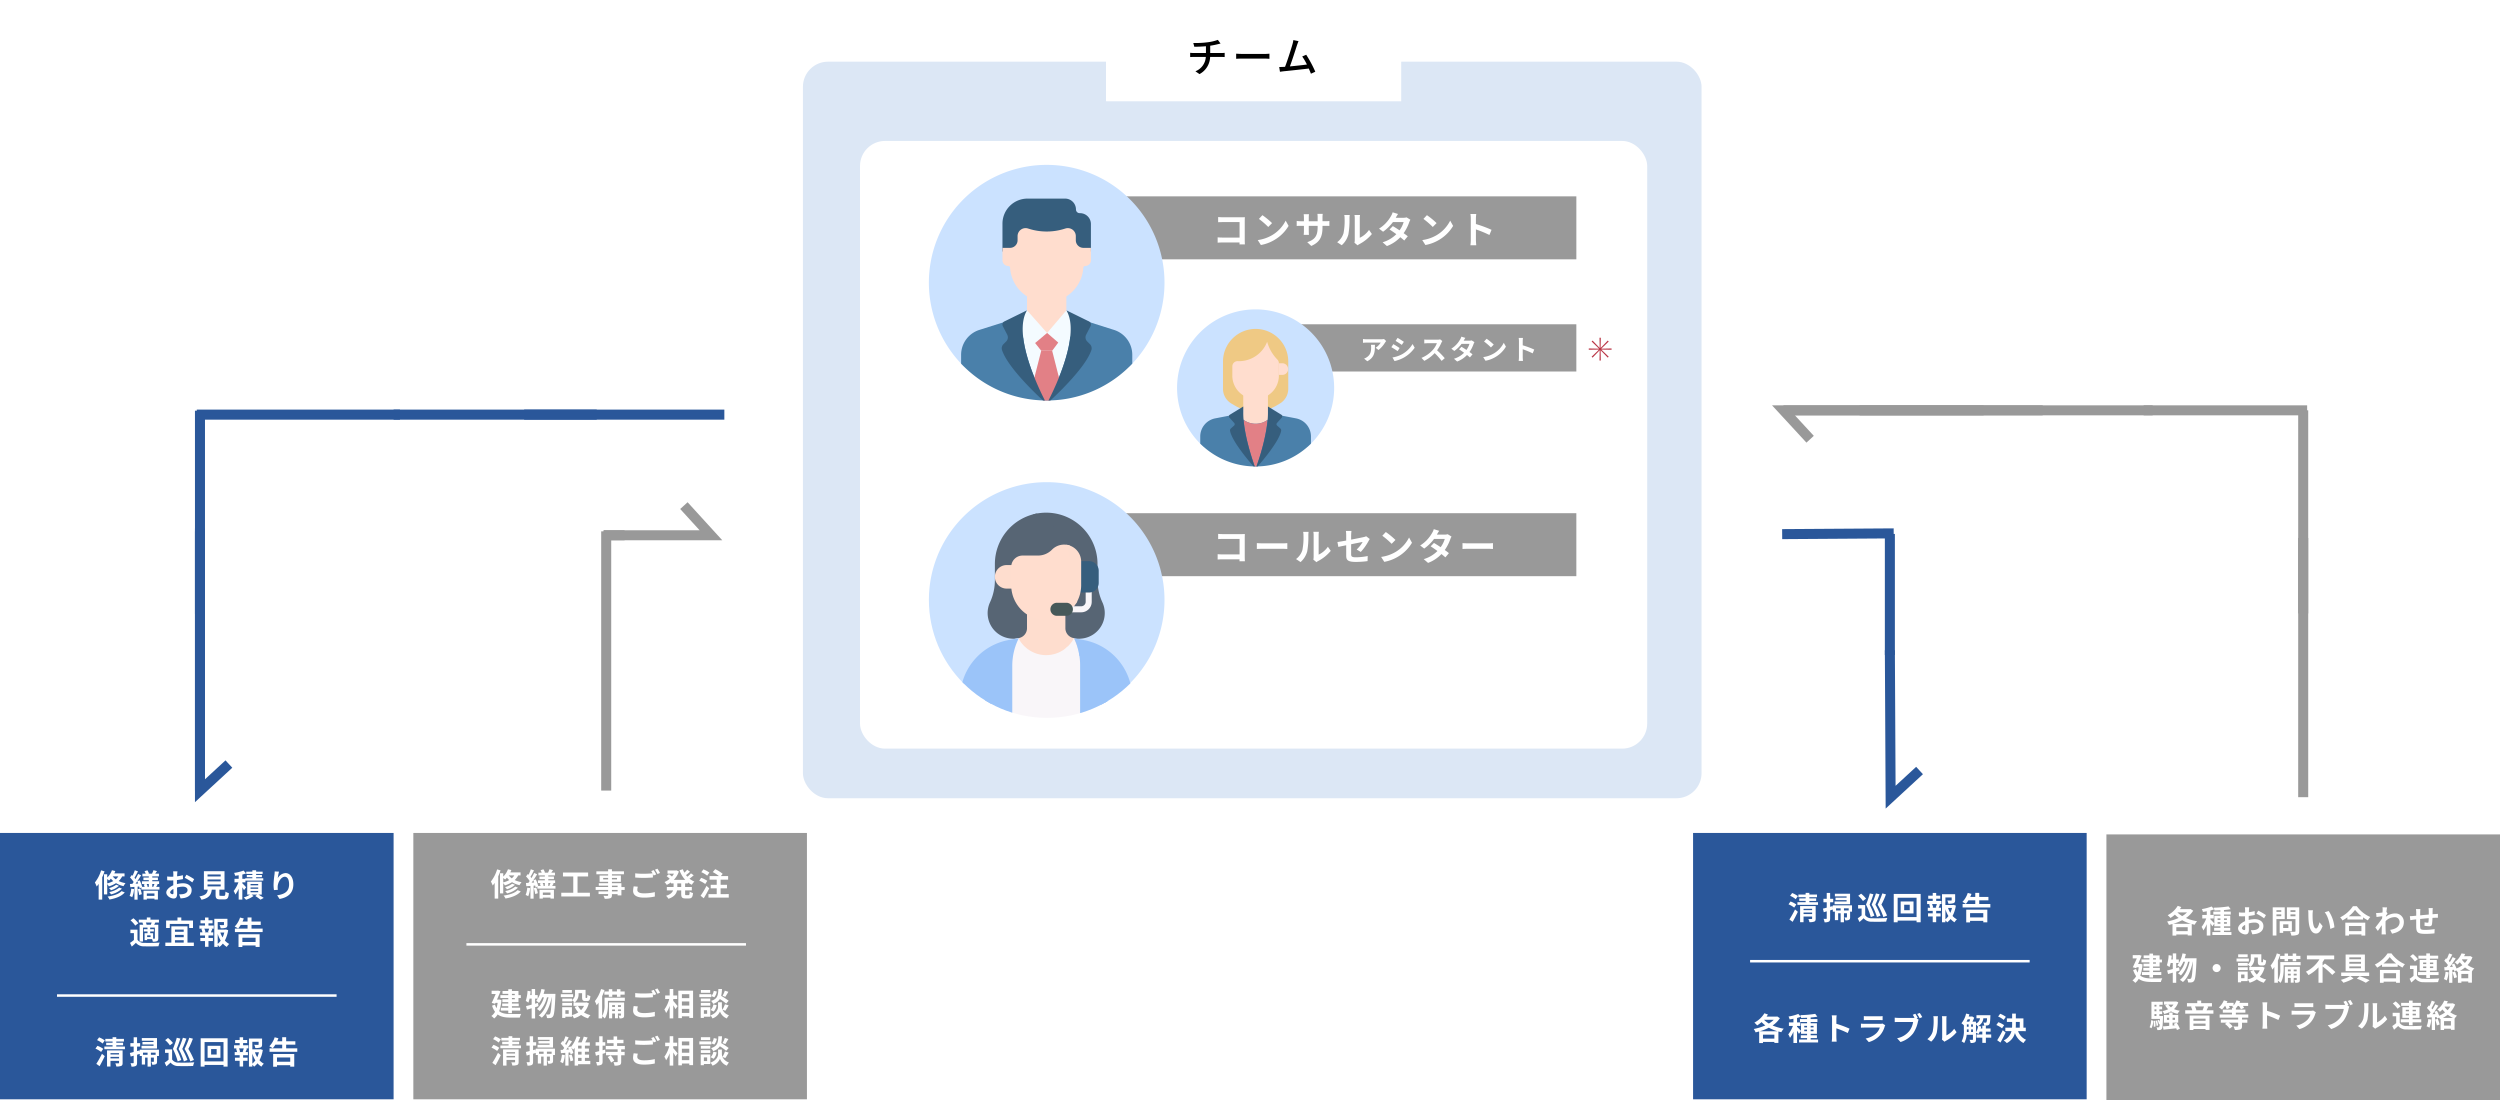 <svg xmlns="http://www.w3.org/2000/svg" xmlns:xlink="http://www.w3.org/1999/xlink" width="997.416" height="438.897" viewBox="0 0 997.416 438.897">
  <defs>
    <filter id="長方形_5364" x="311.343" y="15.613" width="376.522" height="311.859" filterUnits="userSpaceOnUse">
      <feOffset dy="3" input="SourceAlpha"/>
      <feGaussianBlur stdDeviation="3" result="blur"/>
      <feFlood flood-opacity="0.161"/>
      <feComposite operator="in" in2="blur"/>
      <feComposite in="SourceGraphic"/>
    </filter>
    <filter id="長方形_5367" x="334.112" y="47.231" width="332.061" height="260.448" filterUnits="userSpaceOnUse">
      <feOffset dy="3" input="SourceAlpha"/>
      <feGaussianBlur stdDeviation="3" result="blur-2"/>
      <feFlood flood-opacity="0.161"/>
      <feComposite operator="in" in2="blur-2"/>
      <feComposite in="SourceGraphic"/>
    </filter>
    <filter id="長方形_5363" x="432.256" y="0" width="135.773" height="49.406" filterUnits="userSpaceOnUse">
      <feOffset dy="3" input="SourceAlpha"/>
      <feGaussianBlur stdDeviation="3" result="blur-3"/>
      <feFlood flood-opacity="0.161"/>
      <feComposite operator="in" in2="blur-3"/>
      <feComposite in="SourceGraphic"/>
    </filter>
    <clipPath id="clip-path">
      <circle id="楕円形_8" data-name="楕円形 8" cx="47.109" cy="47.109" r="47.109" transform="translate(0 0)" fill="#fff"/>
    </clipPath>
  </defs>
  <g id="fig_pm1" transform="translate(0 6)">
    <g id="_4" data-name="4" transform="translate(840.386 326.901)">
      <rect id="長方形_5358" data-name="長方形 5358" width="157.031" height="105.996" transform="translate(157.031 105.996) rotate(180)" fill="#999"/>
      <path id="パス_1116" data-name="パス 1116" d="M16.256,7.173a18.64,18.64,0,0,0,3.593-1.432,16.085,16.085,0,0,0,3.467,1.432ZM17.5,10.1V8.53h4.548V10.1Zm4.271-7.487A9.381,9.381,0,0,1,19.849,4.1a10.234,10.234,0,0,1-1.922-1.482Zm1.394-1.357-.251.075H18.932c.2-.276.377-.565.553-.842L18.065,0A10.124,10.124,0,0,1,14.07,3.731a9.282,9.282,0,0,1,1.105,1.118,12.96,12.96,0,0,0,1.759-1.332,12.6,12.6,0,0,0,1.507,1.319,20.54,20.54,0,0,1-4.623,1.432,6.05,6.05,0,0,1,.729,1.344c.477-.1.955-.226,1.432-.364v4.636H17.5v-.465h4.548v.415h1.608V7.261c.389.1.766.2,1.168.276a7.092,7.092,0,0,1,.967-1.394,17.958,17.958,0,0,1-4.447-1.281,10.019,10.019,0,0,0,2.9-2.914Zm10.8,5.9V6.52h1.118v.641Zm0-2.136h1.118v.616H33.969Zm3.706,0v.616H36.519V5.025Zm0,2.136H36.519V6.52h1.156Zm-1.156,3.3V9.9h2.5V8.769h-2.5V8.191h2.5V3.982h-2.5V3.467h2.7V2.311h-2.7V1.683a24.584,24.584,0,0,0,2.676-.339L38.341.226a42.95,42.95,0,0,1-5.955.515,3.935,3.935,0,0,1,.327,1.118c.754-.013,1.558-.038,2.374-.075v.528H32.26V3.467h2.827v.515H32.675v3.04C32.4,6.7,31.419,5.678,31.092,5.4V5.038h1.344V3.643H31.092V1.872a13.1,13.1,0,0,0,1.495-.477L31.595.251A17.958,17.958,0,0,1,27.7,1.294a5.179,5.179,0,0,1,.415,1.143c.49-.063,1-.151,1.533-.251V3.643h-1.8V5.038h1.6A12.276,12.276,0,0,1,27.587,8.4a7.416,7.416,0,0,1,.691,1.42,11.164,11.164,0,0,0,1.369-2.487v4.51h1.445v-4.9a11.009,11.009,0,0,1,.754,1.269l.829-1.131V8.191h2.412v.578h-2.5V9.9h2.5v.565h-3.2v1.181h7.6V10.465ZM46.594.565H44.861a10.111,10.111,0,0,1,.088,1.105c0,.214,0,.578-.013,1.018-.251.013-.5.025-.729.025a13.93,13.93,0,0,1-1.734-.1l.025,1.52a15.4,15.4,0,0,0,1.759.063c.2,0,.427-.013.666-.025V5.226c0,.289,0,.59.013.892-1.545.666-2.8,1.809-2.8,2.9,0,1.332,1.721,2.387,2.94,2.387.829,0,1.382-.415,1.382-1.972,0-.427-.025-1.407-.05-2.4a8.47,8.47,0,0,1,2.362-.352c1.093,0,1.847.5,1.847,1.357,0,.917-.8,1.42-1.822,1.608a9.673,9.673,0,0,1-1.545.088l.578,1.621a11.5,11.5,0,0,0,1.646-.2c2-.5,2.776-1.621,2.776-3.1,0-1.734-1.52-2.739-3.455-2.739a10.409,10.409,0,0,0-2.412.327V5.176c0-.364,0-.754.013-1.131.817-.1,1.683-.226,2.4-.389L48.755,2.1a15.385,15.385,0,0,1-2.311.452c.013-.314.025-.616.038-.892C46.506,1.332,46.556.791,46.594.565Zm3.58,1.357-.691,1.219a19.988,19.988,0,0,1,3.028,1.834l.754-1.281A26.251,26.251,0,0,0,50.174,1.922ZM43.68,8.957c0-.44.515-.955,1.281-1.369.025.678.038,1.256.038,1.57,0,.427-.176.528-.4.528C44.27,9.686,43.68,9.346,43.68,8.957ZM59.37,1.746v.678H57.448V1.746Zm-1.922,2.4V3.43H59.37v.716Zm3.316,1.131V.6h-4.8V11.859h1.482V5.276Zm1.445,2.1V8.857H60.136V7.374ZM63.6,10.088V6.143H58.742v4.648h1.394v-.7Zm-.553-5.929V3.43h1.985v.729Zm1.985-2.425v.691H63.051V1.734ZM66.543.6H61.631V5.289h3.4V10.05c0,.226-.088.3-.327.3s-1.093.025-1.822-.025a5.349,5.349,0,0,1,.5,1.533,6.171,6.171,0,0,0,2.462-.289c.528-.239.691-.666.691-1.495Zm5.477,1.181-1.935-.025a7.636,7.636,0,0,1,.1,1.281c0,.766.013,2.236.138,3.392.352,3.367,1.545,4.61,2.927,4.61,1,0,1.8-.766,2.626-2.952L74.621,6.558c-.239,1-.741,2.475-1.332,2.475-.791,0-1.168-1.244-1.344-3.053-.075-.9-.088-1.847-.075-2.663A10.164,10.164,0,0,1,72.021,1.784Zm6.281.289-1.6.515c1.369,1.558,2.035,4.61,2.236,6.633l1.646-.641A13.958,13.958,0,0,0,78.3,2.073ZM91.354,8.04v2.048H86.392V8.04Zm-6.432,3.832h1.47v-.465h4.962v.465h1.533V6.721H84.922Zm1.394-7.713a12.836,12.836,0,0,0,2.5-2.55,13.762,13.762,0,0,0,2.575,2.55ZM87.975.138A13.3,13.3,0,0,1,82.862,4.61,6.1,6.1,0,0,1,83.8,5.829,17.5,17.5,0,0,0,85.751,4.6v.879h6.256V4.61A15.069,15.069,0,0,0,93.929,5.8,7.3,7.3,0,0,1,94.9,4.46,12.62,12.62,0,0,1,89.52.138Zm11.834,1.57c0,.138-.025.49-.05.967-.54.075-1.093.138-1.457.163a10.793,10.793,0,0,1-1.093.013l.163,1.608c.7-.1,1.671-.226,2.286-.3-.013.3-.038.6-.063.892-.716,1.055-1.972,2.713-2.688,3.593l.992,1.369c.44-.59,1.055-1.507,1.583-2.3-.013,1.055-.025,1.784-.05,2.764,0,.2-.013.653-.038.93h1.734c-.038-.289-.075-.741-.088-.967-.075-1.181-.075-2.236-.075-3.266,0-.327.013-.691.025-1.055a5.282,5.282,0,0,1,3.555-1.608,1.931,1.931,0,0,1,2.048,1.884c.013,1.96-1.57,2.864-3.781,3.191l.754,1.52c3.115-.616,4.711-2.136,4.711-4.673a3.334,3.334,0,0,0-3.467-3.392,6.169,6.169,0,0,0-3.693,1.294c.013-.113.013-.239.025-.352.214-.327.465-.741.641-.967l-.465-.59c.1-.791.2-1.432.276-1.784L99.758.578A6.936,6.936,0,0,1,99.809,1.708ZM119.821.9h-1.683a10.568,10.568,0,0,1,.088,1.156V3.48c-1.143.1-2.362.214-3.43.314,0-.49.013-.917.013-1.206a8.323,8.323,0,0,1,.075-1.306h-1.771a9.7,9.7,0,0,1,.1,1.394V3.945c-.4.038-.729.063-.955.088-.641.063-1.219.088-1.583.088l.176,1.608c.327-.05,1.105-.176,1.507-.226.214-.025.5-.05.842-.088,0,1.168,0,2.387.013,2.927.063,2.173.452,2.852,3.706,2.852a35.538,35.538,0,0,0,3.58-.2l.063-1.708a25.309,25.309,0,0,1-3.756.314c-1.884,0-2-.276-2.023-1.507-.025-.54-.013-1.7,0-2.852,1.068-.113,2.3-.226,3.417-.314a13.844,13.844,0,0,1-.1,1.52c-.025.239-.138.289-.389.289a6.656,6.656,0,0,1-1.156-.163l-.038,1.394a19.013,19.013,0,0,0,1.9.188c.641,0,.955-.163,1.093-.829a22.039,22.039,0,0,0,.188-2.512c.364-.025.691-.038.967-.05.327-.013.992-.025,1.206-.013V3.2c-.364.038-.854.063-1.206.088-.289.013-.6.038-.942.063.013-.415.013-.867.025-1.357C119.758,1.658,119.8,1.105,119.821.9ZM9.359,20.9v.515H8.216V20.9Zm0,2.173H8.216v-.515H9.359Zm-2.6-1.658H3.605v1.143H6.759v.515H4.4v1.131H6.759v.553H4.321v1.08H6.759v.59H3.781V27.6H6.759v1.018H8.216V27.6h3.291V26.431H8.216v-.59h2.713v-1.08H8.216v-.553h2.613V22.562h.942V21.419h-.942V19.773H8.216v-.716H6.759v.716H4.46V20.9h2.3ZM3.141,23.165l-.264.038H2.249c.515-1.143,1.03-2.337,1.407-3.316L2.638,19.61l-.226.05H.113v1.306H1.746C1.281,22.06.678,23.416.138,24.522l1.357.352.163-.364h.854a13.255,13.255,0,0,1-.44,2.11,6.187,6.187,0,0,1-.616-1.42l-1.168.427A8.472,8.472,0,0,0,1.47,28.065,4.821,4.821,0,0,1,0,29.748a5.3,5.3,0,0,1,1.118,1,5.368,5.368,0,0,0,1.394-1.621c1.332,1,3.04,1.256,5.163,1.256h3.668a5.272,5.272,0,0,1,.578-1.457c-.917.038-3.467.038-4.208.038-1.834-.013-3.417-.2-4.585-1.131a17.217,17.217,0,0,0,.892-4.472Zm15.477,1.344-1.156.327V22.813H18.5v-1.42H17.462V18.982H16.093v2.412H15.5c.075-.5.138-.992.188-1.495l-1.244-.214a15.7,15.7,0,0,1-.716,4.045,10.931,10.931,0,0,1,1.055.691,11.417,11.417,0,0,0,.465-1.608h.842v2.4c-.854.239-1.621.44-2.249.578l.364,1.42c.578-.151,1.206-.352,1.884-.553v4.058h1.369V26.243c.465-.138.9-.289,1.357-.415Zm2.236-3.593c.176-.553.339-1.118.465-1.7l-1.357-.251a10.4,10.4,0,0,1-2.06,4.736,8.524,8.524,0,0,1,1.131.842A9.354,9.354,0,0,0,20.326,22.3h.641a9.745,9.745,0,0,1-2.776,4.661,5.28,5.28,0,0,1,1.143.842,12.7,12.7,0,0,0,2.877-5.5h.59c-.628,2.94-1.884,5.791-3.894,7.236a5.573,5.573,0,0,1,1.219.867c2.023-1.671,3.316-4.937,3.932-8.1h.063c-.2,4.51-.427,6.218-.741,6.62a.525.525,0,0,1-.465.239,10.19,10.19,0,0,1-1.118-.05,4.176,4.176,0,0,1,.415,1.457,7.183,7.183,0,0,0,1.42-.038,1.376,1.376,0,0,0,.98-.653c.477-.628.7-2.676.942-8.279.013-.176.025-.678.025-.678Zm12.726,2.311a1.608,1.608,0,1,0,1.608,1.608A1.619,1.619,0,0,0,33.579,23.228Zm12.387-3.869H42.172v1.131h3.794Zm.477,1.683H41.531v1.181h4.912Zm-.452,3.467H42.122v1.118h3.869Zm4.8,1.193a5.957,5.957,0,0,1-1.181,1.7,6.19,6.19,0,0,1-1.219-1.7Zm-6.105,3.166H43.353V27.424h1.332ZM51.732,24.3l-.251.063H47.059a3.977,3.977,0,0,0,1.558-3.5V20.64h1.407v1.52c0,1.244.289,1.633,1.294,1.633h.729c.842,0,1.168-.44,1.294-2a4.262,4.262,0,0,1-1.219-.528c-.013,1.093-.063,1.256-.226,1.256h-.314c-.138,0-.163-.038-.163-.389V19.321H47.21v1.495a2.823,2.823,0,0,1-1.219,2.575v-.6H42.122v1.143h3.869v-.477a6.66,6.66,0,0,1,1.043.9h-.427V25.7h1.746l-1.281.415a8.737,8.737,0,0,0,1.445,2.173,8.235,8.235,0,0,1-2.538,1.08V26.243H42.084v4.284h1.269v-.49h2.626V29.4a6.325,6.325,0,0,1,.779,1.294,10.147,10.147,0,0,0,2.877-1.369A8.755,8.755,0,0,0,52.4,30.69a6.437,6.437,0,0,1,.967-1.294,8.578,8.578,0,0,1-2.588-1.08,8.476,8.476,0,0,0,1.935-3.656Zm7.186-4.334v1.281h1.771v.842h1.382v-.842H63.93v.842h1.407v-.842h1.683V19.962H65.337v-.917H63.93v.917H62.071v-.917H60.689v.917Zm5.414,7.826V27.1h1.193v.691Zm-2.311,0V27.1h1.131v.691Zm1.131-2.374v.716H62.021v-.716Zm2.374,0v.716H64.332v-.716Zm1.269-1.08H60.777v6.344h1.244V28.768h1.131v1.884h1.181V28.768h1.193v.653c0,.126-.025.151-.138.151s-.44.013-.791,0a3.74,3.74,0,0,1,.327,1.131,2.911,2.911,0,0,0,1.445-.2c.352-.2.427-.5.427-1.068Zm.289-1.909h-8.1v2.739a8.708,8.708,0,0,1-.955,4.623V21.834a24.42,24.42,0,0,0,.955-2.437L57.6,18.982a14,14,0,0,1-2.487,4.849,10.392,10.392,0,0,1,.716,1.608,10.022,10.022,0,0,0,.779-1.03V30.69h1.42v-.854a6.078,6.078,0,0,1,1.055.9c1.068-1.52,1.256-3.919,1.256-5.553V23.705h6.746Zm8.769,1.382V22.5a12.653,12.653,0,0,0,.729-1.156h3.907V19.811H69.6v1.533h5.012a13.177,13.177,0,0,1-5.414,4.937,8.975,8.975,0,0,1,1.03,1.357,15.007,15.007,0,0,0,3.995-3.09v6.13h1.633V24.17a29.34,29.34,0,0,1,3.844,3.4l1.269-1.143a32.636,32.636,0,0,0-4.183-3.4Zm15.339-2.5H86.518v-.754h4.673Zm0,1.8H86.518v-.754h4.673Zm0,1.809H86.518v-.754h4.673Zm1.545-5.49H85.048v6.62h7.688ZM94.445,28V26.62H83.277V28h3.618a16.334,16.334,0,0,1-3.756,1.545,12.264,12.264,0,0,1,1.03,1.143,20.984,20.984,0,0,0,4.045-1.7L86.932,28Zm-4.937,1.055A24.419,24.419,0,0,1,93.113,30.7l1.507-1.018a40.941,40.941,0,0,0-3.957-1.621Zm15.665-2.173v2.048h-4.962V26.884Zm-6.432,3.832h1.47V30.25h4.962v.465h1.533V25.565H98.741ZM100.135,23a12.836,12.836,0,0,0,2.5-2.55A13.762,13.762,0,0,0,105.211,23Zm1.658-4.02a13.3,13.3,0,0,1-5.113,4.472,6.1,6.1,0,0,1,.942,1.219,17.5,17.5,0,0,0,1.947-1.231v.879h6.256v-.867a15.068,15.068,0,0,0,1.922,1.193,7.3,7.3,0,0,1,.967-1.344,12.62,12.62,0,0,1-5.377-4.321Zm14.17,5.854v-.628h1.269v.628Zm0-2.2h1.269v.6h-1.269Zm4.033,0v.6H118.69v-.6Zm0,2.2H118.69v-.628H120Zm-2.764,3.97h1.457V27.637h3.442V26.419H118.69v-.553h2.739V21.595H118.69V21.08h3.291V19.874H118.69v-.892h-1.457v.892H114.1V21.08h3.128v.515h-2.626v4.271h2.626v.553h-3.279v1.219h3.279Zm-3.342-7.525a10.917,10.917,0,0,0-1.972-2l-1.143.854a9.789,9.789,0,0,1,1.884,2.085Zm-.339,2.563h-2.827v1.369h1.407v2.739a15.056,15.056,0,0,1-1.558,1.156l.7,1.482c.641-.54,1.156-1.018,1.658-1.507a3.913,3.913,0,0,0,3.254,1.394c1.533.063,4.2.038,5.754-.038a6.812,6.812,0,0,1,.465-1.457c-1.734.138-4.7.176-6.206.113a2.89,2.89,0,0,1-2.651-1.244Zm11.369,2.475a9.134,9.134,0,0,1-.666,2.914,7.384,7.384,0,0,1,1.143.54,11.615,11.615,0,0,0,.754-3.241Zm2.726.226a14.865,14.865,0,0,1,.729,2.337l1.105-.4a13.85,13.85,0,0,0-.779-2.261Zm3.065-.653a10.527,10.527,0,0,0,1.972-1.306,11.632,11.632,0,0,0,2.123,1.306Zm.515,3.015V27.173h2.739v1.734Zm.314-7.55h2.173a8.02,8.02,0,0,1-1.08,1.445,7.559,7.559,0,0,1-1.181-1.306Zm3.166-1.332-.226.063H132.32a9.4,9.4,0,0,0,.427-.879l-1.457-.226a8.157,8.157,0,0,1-2.739,3.53,4.319,4.319,0,0,1,1.005.967,9.6,9.6,0,0,0,1.043-.967,12.928,12.928,0,0,0,1.03,1.168A10.006,10.006,0,0,1,129.28,25a13.161,13.161,0,0,0-.9-1.972l-.992.415c.151.276.3.59.44.9l-1.206.05c.791-1.018,1.658-2.286,2.349-3.379l-1.219-.565a22.78,22.78,0,0,1-1.118,2.035c-.126-.151-.264-.327-.427-.5.452-.7.955-1.671,1.407-2.525l-1.294-.477a15.925,15.925,0,0,1-.917,2.186c-.1-.088-.2-.176-.289-.251l-.716,1.018a12.327,12.327,0,0,1,1.482,1.708c-.2.289-.4.565-.59.8l-.9.038.126,1.294,1.822-.113v5.05h1.294V25.577l.641-.05c.063.226.113.44.151.628l.829-.377a3.663,3.663,0,0,1,.389.6l.214-.088V30.7h1.382v-.515h2.739v.465h1.457v-4.5l.025.013a5.182,5.182,0,0,1,.955-1.193,11.072,11.072,0,0,1-2.7-1.344,9.758,9.758,0,0,0,1.935-3.1ZM16.369,39.421a5.052,5.052,0,0,1-.992,1.08,4.462,4.462,0,0,1-1.043-1.08ZM13.04,39.7a6.566,6.566,0,0,0,1.206,1.545,8.535,8.535,0,0,1-2.261.741,4.41,4.41,0,0,1,.691,1.168A9.767,9.767,0,0,0,15.389,42.1,8.2,8.2,0,0,0,18,43.089a5.7,5.7,0,0,1,.892-1.231,9.407,9.407,0,0,1-2.311-.653,6.273,6.273,0,0,0,1.7-2.726l-.892-.339-.239.05H12.6v1.231h1.344ZM7.588,48.843a6.2,6.2,0,0,0,.678-3.028l-.829-.163a5.9,5.9,0,0,1-.6,2.776Zm.829-2.914A14.87,14.87,0,0,1,8.5,48.252l.678-.075a11.449,11.449,0,0,0-.138-2.311Zm.8-.063A9.449,9.449,0,0,1,9.61,47.9l.641-.138a8.782,8.782,0,0,0-.415-2.023Zm-.44-2.676h.791v.779H8.781Zm.791-3.706v.691H8.781v-.691Zm0,2.575H8.781v-.754h.791ZM12.2,43.969H10.741V43.19h1.105V42.059H10.741v-.754h1.105V40.175H10.741v-.691h1.332V38.278h-4.5v6.847h3.4q-.019.641-.038,1.131a7.068,7.068,0,0,0-.339-.766l-.578.2a7.362,7.362,0,0,1,.565,1.621l.3-.113a2.911,2.911,0,0,1-.2,1.131.3.3,0,0,1-.314.151c-.151,0-.427,0-.754-.025a3.267,3.267,0,0,1,.289,1.105A4.845,4.845,0,0,0,11,49.521a.989.989,0,0,0,.716-.427c.289-.377.377-1.545.477-4.636ZM13.756,45.5v-.854h.9V45.5Zm3.229-.854V45.5h-.967v-.854Zm1.947,4.4a12.628,12.628,0,0,0-1.319-2.412l-1.118.44c.126.188.251.4.377.616l-.854.075V46.619h2.249v-3.09H16.017v-.942H14.66v.942H12.55v3.09h2.11v1.269c-.942.088-1.809.163-2.5.214l.214,1.306c1.394-.151,3.279-.352,5.1-.54a6.261,6.261,0,0,1,.264.691ZM29.17,45.011v.854H24.321v-.854Zm-4.849,2.877V47H29.17v.892Zm-1.495,1.646h1.495v-.4H29.17v.389h1.57V43.78H22.826Zm5.7-9.384a9.472,9.472,0,0,1-.54,1.457l.314.075H25.112l.377-.088a5.266,5.266,0,0,0-.565-1.445Zm1.043,1.533c.214-.389.44-.9.691-1.42l-.54-.113h2V38.831h-4.3V37.813h-1.57v1.018H21.746V40.15h2.11l-.515.1a6.424,6.424,0,0,1,.54,1.432H21.055v1.332H32.3V41.682Zm16.645,2.94V43.353H41.255v-.716h3.806V41.406H41.255v-.5A6.748,6.748,0,0,0,42,39.936h.49a7.054,7.054,0,0,1,.779,1.332l1.281-.54a6,6,0,0,0-.477-.791h2.085V38.717H42.687a5.324,5.324,0,0,0,.264-.641l-1.432-.364a6.4,6.4,0,0,1-1.168,2.023V38.717H37.6c.113-.214.214-.415.3-.628l-1.432-.377a7.6,7.6,0,0,1-2,2.827,9.308,9.308,0,0,1,1.244.829,11.02,11.02,0,0,0,1.168-1.432h.126a7.045,7.045,0,0,1,.578,1.319l1.281-.528a5.416,5.416,0,0,0-.377-.791h1.683a3.638,3.638,0,0,1-.452.427c.188.1.465.276.729.44H39.7v.6H36.054v1.231H39.7v.716H34.785v1.269h7.387v.754H35.263v1.256h2.311l-.666.5a8.42,8.42,0,0,1,1.9,1.884l1.156-.93a7.733,7.733,0,0,0-1.52-1.457h3.731v1.332c0,.151-.063.2-.264.2s-.955,0-1.6-.025a6.284,6.284,0,0,1,.54,1.394,6.209,6.209,0,0,0,2.173-.226c.54-.226.691-.578.691-1.319V46.632H45.84V45.376H43.717v-.754Zm5.754,2.626a13.8,13.8,0,0,1-.126,1.759h1.96c-.05-.515-.113-1.394-.113-1.759V43.692a36.285,36.285,0,0,1,4.535,1.872l.716-1.734a41.03,41.03,0,0,0-5.251-1.947V40.024a13.659,13.659,0,0,1,.113-1.507h-1.96a8.72,8.72,0,0,1,.126,1.507Zm12.676-8.429v1.621c.364-.025.9-.038,1.306-.038h4.811c.452,0,1.043.013,1.382.038V38.818a11.845,11.845,0,0,1-1.357.063H65.953A10.59,10.59,0,0,1,64.646,38.818ZM73.2,42.461l-1.118-.691a2.65,2.65,0,0,1-.917.126H64.948c-.389,0-.93-.038-1.457-.075v1.633c.528-.05,1.156-.063,1.457-.063h6.068a5.45,5.45,0,0,1-1.294,2.173,8.473,8.473,0,0,1-4.347,2.2l1.244,1.42A9.407,9.407,0,0,0,71.1,46.469a9.028,9.028,0,0,0,1.859-3.48A4.654,4.654,0,0,1,73.2,42.461Zm12-4.6-1.03.427c.239.364.49.8.7,1.219a5.271,5.271,0,0,1-.59.025H78.465a13.987,13.987,0,0,1-1.495-.1V41.2c.327-.025.917-.05,1.495-.05h5.842a7.894,7.894,0,0,1-1.47,3.543,8.235,8.235,0,0,1-4.924,2.952l1.369,1.507a10.035,10.035,0,0,0,5.05-3.48,12.955,12.955,0,0,0,1.9-4.573,4.1,4.1,0,0,1,.276-.867l-.8-.528.465-.188A16.568,16.568,0,0,0,85.2,37.863Zm1.759-.314-1.043.415a16.277,16.277,0,0,1,1,1.7l1.043-.452C87.724,38.768,87.271,38,86.957,37.549ZM95.8,48.177l1.055.867a2.684,2.684,0,0,1,.54-.377,13.832,13.832,0,0,0,4.259-3.43l-.967-1.382a7.955,7.955,0,0,1-3.1,2.651v-6.57a6.38,6.38,0,0,1,.088-1.093H95.8a5.57,5.57,0,0,1,.1,1.08v7.324A4.781,4.781,0,0,1,95.8,48.177Zm-5.816-.188,1.533,1.018A7.366,7.366,0,0,0,93.754,45.4,27.718,27.718,0,0,0,94.13,40a8.274,8.274,0,0,1,.088-1.143H92.372a4.767,4.767,0,0,1,.113,1.156,21.647,21.647,0,0,1-.364,4.975A5.926,5.926,0,0,1,89.985,47.989Zm19.07-4.309v-.628h1.269v.628Zm0-2.2h1.269v.6h-1.269Zm4.033,0v.6h-1.306v-.6Zm0,2.2h-1.306v-.628h1.306Zm-2.764,3.97h1.457V46.481h3.442V45.263h-3.442V44.71h2.739V40.439h-2.739v-.515h3.291V38.717h-3.291v-.892h-1.457v.892H107.2v1.206h3.128v.515H107.7V44.71h2.626v.553h-3.279v1.219h3.279Zm-3.342-7.525a10.916,10.916,0,0,0-1.972-2l-1.143.854a9.789,9.789,0,0,1,1.884,2.085Zm-.339,2.563h-2.827v1.369h1.407V46.8a15.056,15.056,0,0,1-1.558,1.156l.7,1.482c.641-.54,1.156-1.018,1.658-1.507a3.913,3.913,0,0,0,3.254,1.394c1.533.063,4.2.038,5.754-.038a6.812,6.812,0,0,1,.465-1.457c-1.734.138-4.7.176-6.206.113a2.89,2.89,0,0,1-2.651-1.244Zm11.369,2.475a9.134,9.134,0,0,1-.666,2.914,7.385,7.385,0,0,1,1.143.54,11.615,11.615,0,0,0,.754-3.241Zm2.726.226a14.866,14.866,0,0,1,.729,2.337l1.105-.4a13.852,13.852,0,0,0-.779-2.261Zm3.065-.653a10.527,10.527,0,0,0,1.972-1.306,11.632,11.632,0,0,0,2.123,1.306Zm.515,3.015V46.016h2.739V47.75Zm.314-7.55h2.173a8.02,8.02,0,0,1-1.08,1.445,7.559,7.559,0,0,1-1.181-1.306Zm3.166-1.332-.226.063h-2.161a9.4,9.4,0,0,0,.427-.879l-1.457-.226a8.157,8.157,0,0,1-2.739,3.53,4.319,4.319,0,0,1,1,.967,9.6,9.6,0,0,0,1.043-.967,12.926,12.926,0,0,0,1.03,1.168,10.005,10.005,0,0,1-2.349,1.319,13.161,13.161,0,0,0-.9-1.972l-.992.415c.151.276.3.59.44.9l-1.206.05c.791-1.018,1.658-2.286,2.349-3.379l-1.219-.565a22.781,22.781,0,0,1-1.118,2.035c-.126-.151-.264-.327-.427-.5.452-.7.955-1.671,1.407-2.525l-1.294-.477a15.926,15.926,0,0,1-.917,2.186c-.1-.088-.2-.176-.289-.251l-.716,1.018a12.327,12.327,0,0,1,1.482,1.708c-.2.289-.4.565-.59.8l-.9.038.126,1.294,1.822-.113v5.05h1.294V44.421l.641-.05c.063.226.113.44.151.628l.829-.377a3.661,3.661,0,0,1,.389.6l.214-.088v4.409h1.382v-.515h2.739V49.5h1.457V45l.025.013a5.183,5.183,0,0,1,.955-1.193,11.072,11.072,0,0,1-2.7-1.344,9.758,9.758,0,0,0,1.935-3.1Z" transform="translate(10.389 28.492)" fill="#fff"/>
    </g>
    <g id="_3" data-name="3" transform="translate(675.478 326.319)">
      <rect id="長方形_5359" data-name="長方形 5359" width="157.031" height="106.266" fill="#2a579a"/>
      <path id="パス_1115" data-name="パス 1115" d="M2.437,7.311A18.64,18.64,0,0,0,6.03,5.879,16.085,16.085,0,0,0,9.5,7.311Zm1.244,2.927V8.668H8.228v1.57ZM7.952,2.751A9.381,9.381,0,0,1,6.03,4.234,10.234,10.234,0,0,1,4.108,2.751ZM9.346,1.394,9.1,1.47H5.113c.2-.276.377-.565.553-.842L4.246.138A10.124,10.124,0,0,1,.251,3.869,9.282,9.282,0,0,1,1.357,4.987,12.96,12.96,0,0,0,3.115,3.656,12.6,12.6,0,0,0,4.623,4.975,20.54,20.54,0,0,1,0,6.407,6.05,6.05,0,0,1,.729,7.751c.477-.1.955-.226,1.432-.364v4.636h1.52v-.465H8.228v.415H9.836V7.4c.389.1.766.2,1.168.276a7.092,7.092,0,0,1,.967-1.394A17.958,17.958,0,0,1,7.525,5a10.019,10.019,0,0,0,2.9-2.914Zm10.8,5.9V6.658h1.118V7.3Zm0-2.136h1.118v.616H20.15Zm3.706,0v.616H22.7V5.163Zm0,2.136H22.7V6.658h1.156ZM22.7,10.6v-.565h2.5V8.907H22.7V8.329h2.5V4.12H22.7V3.605h2.7V2.45H22.7V1.822a24.584,24.584,0,0,0,2.676-.339L24.522.364a42.95,42.95,0,0,1-5.955.515A3.935,3.935,0,0,1,18.894,2c.754-.013,1.558-.038,2.374-.075V2.45H18.442V3.605h2.827V4.12H18.856v3.04C18.58,6.834,17.6,5.816,17.273,5.54V5.176h1.344V3.781H17.273V2.01a13.1,13.1,0,0,0,1.495-.477L17.776.389a17.958,17.958,0,0,1-3.894,1.043A5.179,5.179,0,0,1,14.3,2.575c.49-.063,1-.151,1.533-.251V3.781h-1.8V5.176h1.6a12.276,12.276,0,0,1-1.859,3.367,7.416,7.416,0,0,1,.691,1.42,11.164,11.164,0,0,0,1.369-2.487v4.51h1.445v-4.9a11.009,11.009,0,0,1,.754,1.269l.829-1.131V8.329h2.412v.578h-2.5v1.131h2.5V10.6h-3.2v1.181h7.6V10.6Zm8.542-.9a13.8,13.8,0,0,1-.126,1.759h1.96c-.05-.515-.113-1.394-.113-1.759V6.143A36.285,36.285,0,0,1,37.5,8.015l.716-1.734a41.029,41.029,0,0,0-5.251-1.947V2.475A13.658,13.658,0,0,1,33.077.967h-1.96a8.721,8.721,0,0,1,.126,1.507ZM43.918,1.269V2.889c.364-.025.9-.038,1.306-.038h4.811c.452,0,1.043.013,1.382.038V1.269a11.844,11.844,0,0,1-1.357.063H45.225A10.59,10.59,0,0,1,43.918,1.269Zm8.555,3.643-1.118-.691a2.65,2.65,0,0,1-.917.126H44.22c-.389,0-.93-.038-1.457-.075V5.9c.528-.05,1.156-.063,1.457-.063h6.068a5.45,5.45,0,0,1-1.294,2.173,8.473,8.473,0,0,1-4.347,2.2l1.244,1.42a9.407,9.407,0,0,0,4.485-2.713,9.028,9.028,0,0,0,1.859-3.48A4.654,4.654,0,0,1,52.473,4.912Zm12-4.6L63.44.741c.239.364.49.8.7,1.219a5.271,5.271,0,0,1-.59.025H57.737a13.988,13.988,0,0,1-1.495-.1V3.656c.327-.025.917-.05,1.495-.05h5.842a7.894,7.894,0,0,1-1.47,3.543A8.235,8.235,0,0,1,57.184,10.1l1.369,1.507a10.035,10.035,0,0,0,5.05-3.48,12.956,12.956,0,0,0,1.9-4.573,4.1,4.1,0,0,1,.276-.867l-.8-.528.465-.188A16.569,16.569,0,0,0,64.471.314ZM66.229,0,65.187.415a16.277,16.277,0,0,1,1,1.7l1.043-.452C67,1.219,66.543.452,66.229,0Zm8.844,10.628,1.055.867a2.684,2.684,0,0,1,.54-.377,13.832,13.832,0,0,0,4.259-3.43L79.96,6.306a7.955,7.955,0,0,1-3.1,2.651V2.387a6.38,6.38,0,0,1,.088-1.093H75.073a5.569,5.569,0,0,1,.1,1.08V9.7A4.781,4.781,0,0,1,75.073,10.628Zm-5.816-.188,1.533,1.018a7.366,7.366,0,0,0,2.236-3.605,27.718,27.718,0,0,0,.377-5.4,8.275,8.275,0,0,1,.088-1.143H71.644a4.767,4.767,0,0,1,.113,1.156,21.647,21.647,0,0,1-.364,4.975A5.926,5.926,0,0,1,69.257,10.439ZM88.666,4.51a3.561,3.561,0,0,1,.6.854c.088-.038.176-.088.264-.126a6.906,6.906,0,0,1-.867,2.45Zm-1.935,3.1V6.57h.716V7.613Zm-1.7-1.043h.7V7.613h-.716c.013-.289.013-.565.013-.829Zm1.319-4.007c-.113.314-.226.641-.352.917h-1.08c.151-.289.289-.6.427-.917Zm.377,2.01h.716v.942h-.716Zm-1.7,0h.7v.942h-.7Zm9.711,4.02H92.61V7.462h1.884V6.206H92.61V5.075h-1.42V6.206h-.616c.075-.264.126-.54.176-.8l-1.118-.226a3.826,3.826,0,0,0,1.972-3.053h1.457a3.937,3.937,0,0,1-.226,1.608.372.372,0,0,1-.339.138c-.176,0-.515-.013-.9-.05a2.978,2.978,0,0,1,.339,1.206A9.278,9.278,0,0,0,93.2,4.987a1.118,1.118,0,0,0,.766-.415c.264-.327.377-1.193.44-3.191.013-.163.025-.477.025-.477H88.854V2.123h1.407a2.631,2.631,0,0,1-1.6,2.123V3.48H87.259A14.1,14.1,0,0,0,87.95,1.9L87.1,1.369l-.188.063H85.764c.1-.289.188-.59.264-.892L84.709.264A8.792,8.792,0,0,1,82.849,4.12a8.093,8.093,0,0,1,.98.8V6.784a8.7,8.7,0,0,1-.9,4.573,5.167,5.167,0,0,1,1.03.666,7.828,7.828,0,0,0,.992-3.3h2.5v1.809c0,.163-.063.214-.214.214s-.641,0-1.143-.025a3.987,3.987,0,0,1,.427,1.269,3.532,3.532,0,0,0,1.671-.251c.377-.214.477-.59.477-1.181V7.9a7.022,7.022,0,0,1,.98.528,5.359,5.359,0,0,0,.5-.967h1.043V8.593H88.867V9.874h2.324v2.073h1.42V9.874h2.136Zm5.842-7.035A9.461,9.461,0,0,0,98.314.327L97.5,1.432a8.627,8.627,0,0,1,2.224,1.357ZM99.9,4.9a8.765,8.765,0,0,0-2.324-1.193l-.791,1.118a9.757,9.757,0,0,1,2.261,1.319Zm-.553,1.985a37.845,37.845,0,0,1-2.224,4.007l1.306.93c.7-1.231,1.432-2.676,2.06-4.007Zm5.226-3.291h1.558V5.867h-1.6c.025-.415.038-.817.038-1.231Zm3.957,3.681V5.867h-.942V2.186H104.57V.276h-1.482V2.186h-2.1V3.593h2.1v1.03q0,.622-.038,1.244h-2.676V7.274h2.45a5.635,5.635,0,0,1-3.115,3.706,5.694,5.694,0,0,1,1.244,1.055A6.284,6.284,0,0,0,104.206,8a7.084,7.084,0,0,0,3.417,4.02,5.552,5.552,0,0,1,1.043-1.306,5.891,5.891,0,0,1-3.2-3.442Z" transform="translate(24.208 71.807)" fill="#fff"/>
      <path id="パス_1114" data-name="パス 1114" d="M3.731,1.306A9.461,9.461,0,0,0,1.457.075L.641,1.181A8.627,8.627,0,0,1,2.864,2.538ZM3.115,4.648A8.765,8.765,0,0,0,.791,3.455L0,4.573A9.757,9.757,0,0,1,2.261,5.892ZM1.658,11.57c.7-1.231,1.445-2.676,2.073-4.007L2.6,6.633A39.913,39.913,0,0,1,.352,10.64ZM6,8.467v-.6H9.422v.6Zm3.417-2.11v.553H6V6.357Zm1.42-1.093H4.623v6.457H6V9.46H9.422v.779c0,.151-.063.188-.226.188s-.754.013-1.269,0a4.978,4.978,0,0,1,.4,1.269,4.769,4.769,0,0,0,1.935-.226c.465-.2.578-.553.578-1.219ZM8.316,3.731V3.216H11.03v-1H8.316V1.734h3.053V.666H8.316V.013H6.834V.666H3.945V1.734H6.834v.477H4.284v1h2.55v.515H3.555V4.8h8.216V3.731ZM24.56.352H18.5v1.08h4.673v.5H18.756V2.9h4.422V3.43h-4.8V4.522H24.56Zm-.553,6.671H22.122V6.168h1.884Zm-5.038,0V6.168H20.8v.854Zm6.369-2.035H17.675V6.105l-.113-.817-.955.264v-1.8h1.231V2.387H16.608V.025H15.251V2.387H13.932V3.756h1.319V5.917c-.565.151-1.093.289-1.52.377l.327,1.432c.364-.1.779-.214,1.193-.339v2.776c0,.163-.063.214-.214.214a10.149,10.149,0,0,1-1.043-.013,5.557,5.557,0,0,1,.377,1.382,3.258,3.258,0,0,0,1.746-.276c.377-.239.49-.616.49-1.306V7c.352-.113.716-.214,1.068-.327v.842H18.5V10.9h1.306V8.153H20.8v3.593h1.319V8.153h1.193v1.52c0,.113-.038.138-.163.151s-.465,0-.842-.013a4.29,4.29,0,0,1,.339,1.168,3,3,0,0,0,1.482-.2c.377-.188.452-.528.452-1.08V7.512h.754ZM39.3,9.083a27.984,27.984,0,0,0-2.236-4.4A30.309,30.309,0,0,0,38.881.6L37.436.226A35.115,35.115,0,0,1,35.564,4.7a24.245,24.245,0,0,1,2.286,4.975ZM36.707,9.1a26.657,26.657,0,0,0-2.06-4.4A36.959,36.959,0,0,0,36.305.578L34.886.226A36.136,36.136,0,0,1,33.177,4.7a24.454,24.454,0,0,1,2.11,4.962Zm-2.45.013a28.87,28.87,0,0,0-1.9-4.409A38.948,38.948,0,0,0,33.868.565L32.449.226A37.233,37.233,0,0,1,30.916,4.7a25.312,25.312,0,0,1,1.9,4.975ZM30.929,2.324a10.917,10.917,0,0,0-1.972-2l-1.143.854A9.789,9.789,0,0,1,29.7,3.266ZM30.59,4.887H27.763V6.256H29.17V8.995a15.055,15.055,0,0,1-1.558,1.156l.7,1.482c.641-.54,1.156-1.018,1.658-1.507a3.913,3.913,0,0,0,3.254,1.394c1.533.063,4.2.038,5.754-.038a6.811,6.811,0,0,1,.465-1.457c-1.734.138-4.7.176-6.206.113A2.89,2.89,0,0,1,30.59,8.894ZM48.365,6.922H46.154V4.749h2.211Zm-3.618-3.48V8.216h5.125V3.442ZM43.541,9.673V1.96h7.55V9.673ZM41.984.427V11.733h1.558v-.666h7.55v.666h1.633V.427ZM59.131,5.942H57.31l.4-.113a5.369,5.369,0,0,0-.44-1.344h1.909a12.963,12.963,0,0,1-.452,1.344Zm-.214-3.58h1.633V1.131H58.918V.038H57.536V1.131h-1.8V2.362h1.8v.867H55.3V4.485h1.244l-.452.113a7.157,7.157,0,0,1,.415,1.344h-.942V7.2h1.972v.967H55.664V9.422h1.872v2.286h1.382V9.422h1.771V8.166H58.918V7.2h1.909V5.942h-.942c.176-.377.364-.867.578-1.332l-.49-.126h1.043V3.229h-2.1ZM62.6,6.545A12.425,12.425,0,0,0,63.8,9.259,6.509,6.509,0,0,1,62.6,10.54Zm2.613-.515a9.127,9.127,0,0,1-.666,1.947,9.454,9.454,0,0,1-.892-1.947Zm.666-1.244-.251.063H62.6v-3h2.5v1.03c0,.138-.063.176-.251.188s-.879,0-1.495-.025a5.125,5.125,0,0,1,.427,1.281,5.823,5.823,0,0,0,2.073-.214c.49-.2.628-.565.628-1.206V.54H61.242V11.733H62.6v-.741a4.335,4.335,0,0,1,.691.779,6.935,6.935,0,0,0,1.369-1.344,6.6,6.6,0,0,0,1.57,1.332,5.167,5.167,0,0,1,.967-1.181A6.06,6.06,0,0,1,65.45,9.208,12.832,12.832,0,0,0,66.769,5.1ZM77.711,8.1V9.8H72.435V8.1ZM70.9,11.8h1.533v-.616h5.276v.578h1.608V6.721H70.9Zm5.188-7.349V3h3.668V1.633H76.091V0H74.508V1.633h-2A11.216,11.216,0,0,0,73,.415L71.505.038A8.985,8.985,0,0,1,69.37,3.631a8.641,8.641,0,0,1,1.369.791A8.821,8.821,0,0,0,71.769,3h2.739V4.447h-5.05V5.829H80.525V4.447Z" transform="translate(38.077 23.894)" fill="#fff"/>
      <path id="パス_1059" data-name="パス 1059" d="M5034,15196.88h111.542" transform="translate(-5011.256 -15145.709)" fill="none" stroke="#fff" stroke-width="1"/>
    </g>
    <g id="_2" data-name="2" transform="translate(164.908 326.319)">
      <rect id="長方形_5347" data-name="長方形 5347" width="157.031" height="106.266" transform="translate(157.031 106.266) rotate(180)" fill="#999"/>
      <path id="パス_1113" data-name="パス 1113" d="M9.359,2.161v.515H8.216V2.161Zm0,2.173H8.216V3.819H9.359Zm-2.6-1.658H3.605V3.819H6.759v.515H4.4V5.465H6.759v.553H4.321V7.1H6.759v.59H3.781V8.857H6.759V9.874H8.216V8.857h3.291V7.688H8.216V7.1h2.713V6.017H8.216V5.465h2.613V3.819h.942V2.676h-.942V1.03H8.216V.314H6.759V1.03H4.46V2.161h2.3ZM3.141,4.422l-.264.038H2.249c.515-1.143,1.03-2.337,1.407-3.316L2.638.867l-.226.05H.113V2.224H1.746C1.281,3.316.678,4.673.138,5.779l1.357.352.163-.364h.854a13.254,13.254,0,0,1-.44,2.11,6.188,6.188,0,0,1-.616-1.42L.289,6.884A8.472,8.472,0,0,0,1.47,9.321,4.821,4.821,0,0,1,0,11a5.3,5.3,0,0,1,1.118,1,5.368,5.368,0,0,0,1.394-1.621c1.332,1,3.04,1.256,5.163,1.256h3.668a5.272,5.272,0,0,1,.578-1.457c-.917.038-3.467.038-4.208.038-1.834-.013-3.417-.2-4.585-1.131A17.217,17.217,0,0,0,4.02,4.623ZM18.618,5.766l-1.156.327V4.07H18.5V2.651H17.462V.239H16.093V2.651H15.5c.075-.5.138-.992.188-1.495L14.447.942a15.7,15.7,0,0,1-.716,4.045,10.93,10.93,0,0,1,1.055.691,11.417,11.417,0,0,0,.465-1.608h.842v2.4c-.854.239-1.621.44-2.249.578l.364,1.42c.578-.151,1.206-.352,1.884-.553v4.058h1.369V7.5c.465-.138.9-.289,1.357-.415Zm2.236-3.593c.176-.553.339-1.118.465-1.7L19.962.226A10.4,10.4,0,0,1,17.9,4.962a8.524,8.524,0,0,1,1.131.842,9.354,9.354,0,0,0,1.294-2.249h.641A9.745,9.745,0,0,1,18.19,8.216a5.28,5.28,0,0,1,1.143.842,12.7,12.7,0,0,0,2.877-5.5h.59c-.628,2.94-1.884,5.791-3.894,7.236a5.573,5.573,0,0,1,1.219.867c2.023-1.671,3.316-4.937,3.932-8.1h.063c-.2,4.51-.427,6.218-.741,6.62a.525.525,0,0,1-.465.239,10.19,10.19,0,0,1-1.118-.05,4.176,4.176,0,0,1,.415,1.457,7.183,7.183,0,0,0,1.42-.038,1.376,1.376,0,0,0,.98-.653c.477-.628.7-2.676.942-8.279.013-.176.025-.678.025-.678ZM32.147.616H28.353V1.746h3.794ZM32.625,2.3H27.713V3.48h4.912Zm-.452,3.467H28.3V6.884h3.869Zm4.8,1.193a5.957,5.957,0,0,1-1.181,1.7,6.19,6.19,0,0,1-1.219-1.7Zm-6.105,3.166H29.534V8.681h1.332Zm7.048-4.573-.251.063H33.24A3.977,3.977,0,0,0,34.8,2.11V1.9H36.2v1.52c0,1.244.289,1.633,1.294,1.633h.729c.842,0,1.168-.44,1.294-2A4.262,4.262,0,0,1,38.3,2.525c-.013,1.093-.063,1.256-.226,1.256h-.314c-.138,0-.163-.038-.163-.389V.578H33.391V2.073a2.823,2.823,0,0,1-1.219,2.575v-.6H28.3V5.188h3.869V4.711a6.66,6.66,0,0,1,1.043.9h-.427V6.96h1.746l-1.281.415A8.737,8.737,0,0,0,34.7,9.547a8.235,8.235,0,0,1-2.538,1.08V7.5H28.266v4.284h1.269v-.49H32.16v-.641a6.325,6.325,0,0,1,.779,1.294,10.147,10.147,0,0,0,2.877-1.369,8.755,8.755,0,0,0,2.764,1.369,6.437,6.437,0,0,1,.967-1.294,8.578,8.578,0,0,1-2.588-1.08,8.477,8.477,0,0,0,1.935-3.656ZM45.1,1.219V2.5h1.771v.842h1.382V2.5h1.859v.842h1.407V2.5H53.2V1.219H51.519V.3H50.112v.917H48.252V.3H46.871v.917Zm5.414,7.826V8.354h1.193v.691Zm-2.311,0V8.354h1.131v.691Zm1.131-2.374v.716H48.2V6.671Zm2.374,0v.716H50.514V6.671Zm1.269-1.08H46.958v6.344H48.2V10.025h1.131v1.884h1.181V10.025h1.193v.653c0,.126-.025.151-.138.151s-.44.013-.791,0a3.74,3.74,0,0,1,.327,1.131,2.911,2.911,0,0,0,1.445-.2c.352-.2.427-.5.427-1.068Zm.289-1.909h-8.1V6.419a8.708,8.708,0,0,1-.955,4.623V3.09A24.419,24.419,0,0,0,45.162.653L43.78.239a14,14,0,0,1-2.487,4.849A10.392,10.392,0,0,1,42.009,6.7a10.022,10.022,0,0,0,.779-1.03v6.281h1.42v-.854a6.078,6.078,0,0,1,1.055.9c1.068-1.52,1.256-3.919,1.256-5.553V4.962h6.746Zm5.188,3.5-1.658-.151a9.18,9.18,0,0,0-.239,1.809c0,1.734,1.445,2.7,4.321,2.7a19.264,19.264,0,0,0,4.359-.44l-.013-1.759a17.9,17.9,0,0,1-4.409.49c-1.809,0-2.575-.565-2.575-1.382A4.708,4.708,0,0,1,58.453,7.186ZM64.785.565l-.992.4a9.27,9.27,0,0,1,.54.892c-.967.088-2.324.163-3.517.163A29.474,29.474,0,0,1,57.4,1.859V3.53c1.018.075,2.11.138,3.43.138,1.193,0,2.751-.088,3.631-.151V2.11c.113.214.226.427.314.616l1.018-.44A18.548,18.548,0,0,0,64.785.565ZM66.28,0l-1,.4a13.319,13.319,0,0,1,1.018,1.734l1-.427A17.936,17.936,0,0,0,66.28,0Zm6.306,4.208h1.57V2.8h-1.57V.226H71.154V2.8h-1.8V4.208h1.621a12.224,12.224,0,0,1-1.947,4.2,7.362,7.362,0,0,1,.7,1.407,10.775,10.775,0,0,0,1.42-2.827v4.962h1.432V6.721c.352.565.716,1.156.9,1.558l.854-1.219c-.251-.314-1.319-1.608-1.759-2.085Zm3.442,5.565V8.166H78.98V9.774Zm2.952-4.56v1.6H76.028v-1.6Zm0-2.9V3.869H76.028V2.311ZM74.6.9V11.846h1.432V11.13H78.98v.641h1.507V.9ZM93.151.892a11.034,11.034,0,0,1-.9,2.048l1.105.427c.352-.528.8-1.294,1.219-2.023Zm1.533,4.033a26.119,26.119,0,0,0-2.977-1.947A13.253,13.253,0,0,0,92.02.239H90.575c-.1,2.487-.3,3.919-2.914,4.736a3.661,3.661,0,0,1,.829,1.181,4.73,4.73,0,0,0,2.688-1.922,18.809,18.809,0,0,1,2.512,1.822Zm-5.967,4.3a4.8,4.8,0,0,0,1.168-2.563l-1.307-.264a4.016,4.016,0,0,1-1.093,2.211ZM88.729.967a4.066,4.066,0,0,1-.942,2.073l1.168.5a4.479,4.479,0,0,0,.992-2.324ZM87.309.616H83.616V1.746h3.693ZM87.761,2.3H82.988V3.48h4.774Zm-.415,1.746H83.578V5.188h3.769ZM83.578,6.884h3.769V5.766H83.578Zm2.512,1.8v1.445H84.8V8.681ZM87.359,7.5H83.54v4.284H84.8v-.49h2.563Zm6,1.42a24.162,24.162,0,0,0,1.319-2.161l-1.47-.452a13.582,13.582,0,0,1-.992,2.173,2.707,2.707,0,0,1-.239-1.055v-1.9h-1.52v1.9c0,.842-.641,2.487-3.04,3.329a6.262,6.262,0,0,1,.817,1.219,5.007,5.007,0,0,0,2.99-2.764,4.648,4.648,0,0,0,2.713,2.764A11.8,11.8,0,0,1,94.8,10.7a4.292,4.292,0,0,1-2.575-2.2ZM3.781,20.364a9.461,9.461,0,0,0-2.274-1.231L.691,20.238a8.626,8.626,0,0,1,2.224,1.357Zm-.616,3.342A8.765,8.765,0,0,0,.842,22.512L.05,23.63a9.757,9.757,0,0,1,2.261,1.319ZM1.708,30.627c.7-1.231,1.445-2.676,2.073-4.007l-1.131-.93A39.913,39.913,0,0,1,.4,29.7Zm4.347-3.1v-.6H9.472v.6Zm3.417-2.11v.553H6.055v-.553Zm1.42-1.093H4.673v6.457H6.055V28.517H9.472V29.3c0,.151-.063.188-.226.188s-.754.013-1.269,0a4.977,4.977,0,0,1,.4,1.269,4.769,4.769,0,0,0,1.935-.226c.465-.2.578-.553.578-1.219ZM8.367,22.788v-.515H11.08v-1H8.367v-.477h3.053V19.723H8.367V19.07H6.884v.653H3.995v1.068H6.884v.477H4.334v1h2.55v.515H3.605v1.068h8.216V22.788ZM24.61,19.409H18.555v1.08h4.673v.5H18.806v.967h4.422v.528h-4.8V23.58H24.61Zm-.553,6.671H22.173v-.854h1.884Zm-5.038,0v-.854h1.834v.854Zm6.369-2.035H17.726v1.118l-.113-.817-.955.264v-1.8h1.231V21.444H16.658V19.082H15.3v2.362H13.982v1.369H15.3v2.161c-.565.151-1.093.289-1.52.377l.327,1.432c.364-.1.779-.214,1.193-.339V29.22c0,.163-.063.214-.214.214a10.149,10.149,0,0,1-1.043-.013,5.557,5.557,0,0,1,.377,1.382,3.258,3.258,0,0,0,1.746-.276c.377-.239.49-.616.49-1.306V26.055c.352-.113.716-.214,1.068-.327v.842h.829v3.392h1.306V27.21h.992V30.8h1.319V27.21h1.193v1.52c0,.113-.038.138-.163.151s-.465,0-.842-.013a4.29,4.29,0,0,1,.339,1.168,3,3,0,0,0,1.482-.2c.377-.188.452-.528.452-1.08V26.57h.754Zm2.751,2.374a9.156,9.156,0,0,1-.641,2.914,6.275,6.275,0,0,1,1.093.528,11.531,11.531,0,0,0,.741-3.241Zm2.8.264a10.894,10.894,0,0,1,.616,2.4l1.131-.364a10.35,10.35,0,0,0-.678-2.349ZM34.61,27.7H36v1.219H34.61ZM36,22.839v1.131H34.61V22.839Zm0,3.568H34.61V25.263H36Zm3.48,2.512H37.336V27.7h1.646V26.406H37.336V25.263h1.608V23.969H37.336V22.839H39.3V21.532H37.461c.327-.59.653-1.294.967-1.96l-1.558-.339a13.121,13.121,0,0,1-.854,2.3H34.559a21.311,21.311,0,0,0,.917-2.1l-1.42-.377a12.311,12.311,0,0,1-2.311,4.3l-.138-.239-1.055.44c.138.251.276.528.4.8l-1.093.063c.791-1,1.646-2.249,2.337-3.3l-1.219-.565a20.253,20.253,0,0,1-1.131,2.035,6.319,6.319,0,0,0-.4-.49,28.282,28.282,0,0,0,1.42-2.563l-1.294-.452a15.415,15.415,0,0,1-.9,2.173c-.1-.088-.2-.176-.289-.264l-.729,1a11.561,11.561,0,0,1,1.432,1.759c-.188.264-.377.515-.565.741l-.9.05.151,1.294,1.746-.138v5.1h1.281V25.6l.628-.05c.075.276.151.528.188.741l1.118-.515a10.053,10.053,0,0,0-.892-2.236,8.641,8.641,0,0,1,.817.892,8.219,8.219,0,0,0,.578-.7V30.8H34.61v-.578h4.874Zm5.9-4.522-.992.276V22.826h1.068V21.444H44.4V19.082H43.026v2.362h-1.42v1.382h1.42v2.2c-.616.151-1.168.289-1.621.4l.327,1.432,1.294-.377v2.651c0,.163-.063.214-.214.214a10.15,10.15,0,0,1-1.043-.013,5.111,5.111,0,0,1,.389,1.382,3.158,3.158,0,0,0,1.721-.276c.389-.239.515-.6.515-1.294V26.092c.4-.113.791-.239,1.181-.352Zm1.068,2.977a9.884,9.884,0,0,1,1.319,2.2l1.269-.729a9.758,9.758,0,0,0-1.407-2.136Zm6.821-3.065V22.952h-3.09V21.859h2.538V20.5H50.187V19.133h-1.42V20.5H46.192v1.357h2.575v1.093H45.652v1.357h4.736V25.3H45.765v1.357h4.623V29.2c0,.176-.05.214-.251.214s-.842.013-1.407-.013a6.465,6.465,0,0,1,.427,1.407,5.176,5.176,0,0,0,2.023-.239c.49-.226.628-.59.628-1.344V26.658h1.382V25.3H51.808v-.992Zm5.176,1.721-1.658-.151a9.18,9.18,0,0,0-.239,1.809c0,1.734,1.445,2.7,4.321,2.7a19.264,19.264,0,0,0,4.359-.44l-.013-1.759a17.9,17.9,0,0,1-4.409.49c-1.809,0-2.575-.565-2.575-1.382A4.708,4.708,0,0,1,58.453,26.029Zm6.331-6.62-.992.4a9.27,9.27,0,0,1,.54.892c-.967.088-2.324.163-3.517.163A29.473,29.473,0,0,1,57.4,20.7v1.671c1.018.075,2.11.138,3.43.138,1.193,0,2.751-.088,3.631-.151V20.954c.113.214.226.427.314.616l1.018-.44A18.548,18.548,0,0,0,64.785,19.409Zm1.495-.565-1,.4a13.319,13.319,0,0,1,1.018,1.734l1-.427A17.936,17.936,0,0,0,66.28,18.844Zm6.306,4.208h1.57V21.645h-1.57V19.07H71.154v2.575h-1.8v1.407h1.621a12.224,12.224,0,0,1-1.947,4.2,7.362,7.362,0,0,1,.7,1.407,10.775,10.775,0,0,0,1.42-2.827v4.962h1.432V25.565c.352.565.716,1.156.9,1.558l.854-1.219c-.251-.314-1.319-1.608-1.759-2.085Zm3.442,5.565V27.009H78.98v1.608Zm2.952-4.56v1.6H76.028v-1.6Zm0-2.9v1.558H76.028V21.155ZM74.6,19.748V30.69h1.432v-.716H78.98v.641h1.507V19.748Zm18.555-.013a11.034,11.034,0,0,1-.9,2.048l1.105.427c.352-.528.8-1.294,1.219-2.023Zm1.533,4.033a26.119,26.119,0,0,0-2.977-1.947,13.253,13.253,0,0,0,.314-2.739H90.575c-.1,2.487-.3,3.919-2.914,4.736A3.661,3.661,0,0,1,88.49,25a4.73,4.73,0,0,0,2.688-1.922A18.809,18.809,0,0,1,93.691,24.9Zm-5.967,4.3A4.8,4.8,0,0,0,89.884,25.5l-1.307-.264a4.016,4.016,0,0,1-1.093,2.211Zm.013-8.254a4.066,4.066,0,0,1-.942,2.073l1.168.5a4.479,4.479,0,0,0,.992-2.324Zm-1.42-.352H83.616V20.59h3.693Zm.452,1.683H82.988v1.181h4.774Zm-.415,1.746H83.578v1.143h3.769Zm-3.769,2.839h3.769V24.61H83.578Zm2.512,1.8v1.445H84.8V27.524Zm1.269-1.181H83.54v4.284H84.8v-.49h2.563Zm6,1.42A24.161,24.161,0,0,0,94.683,25.6l-1.47-.452a13.582,13.582,0,0,1-.992,2.173,2.707,2.707,0,0,1-.239-1.055v-1.9h-1.52v1.9c0,.842-.641,2.487-3.04,3.329a6.262,6.262,0,0,1,.817,1.219,5.007,5.007,0,0,0,2.99-2.764,4.648,4.648,0,0,0,2.713,2.764,11.8,11.8,0,0,1,.854-1.269,4.292,4.292,0,0,1-2.575-2.2Z" transform="translate(31.117 62.03)" fill="#fff"/>
      <path id="パス_1112" data-name="パス 1112" d="M2.487.264A14.227,14.227,0,0,1,0,5.113,11.745,11.745,0,0,1,.716,6.721a10.043,10.043,0,0,0,.791-1.055v6.281h1.42V3.053c.352-.779.666-1.6.93-2.374ZM4.924,3.731a7.178,7.178,0,0,1,.741.6,6.922,6.922,0,0,0,.729-.754,8.327,8.327,0,0,0,.93.967,9.544,9.544,0,0,1-2.4.93ZM9.334,2.688a4.895,4.895,0,0,1-1,1.156A5.907,5.907,0,0,1,7.123,2.688Zm2.5,0V1.482H7.751a8.842,8.842,0,0,0,.4-.942L6.809.226A7.637,7.637,0,0,1,4.924,3.153V1.822H3.631v8.04H4.924v-4.1a5.485,5.485,0,0,1,.653.9A10.832,10.832,0,0,0,8.442,5.377a9.483,9.483,0,0,0,2.99,1.193,6.021,6.021,0,0,1,.8-1.193A9.744,9.744,0,0,1,9.5,4.535a6.811,6.811,0,0,0,1.394-1.847Zm-2.1,4.447A8.623,8.623,0,0,1,5.7,8.919a4.561,4.561,0,0,1,.729.93A9.151,9.151,0,0,0,10.8,7.575ZM8.5,5.992A7.537,7.537,0,0,1,5.615,7.349a3.88,3.88,0,0,1,.791.854A8.127,8.127,0,0,0,9.6,6.445ZM10.64,8.555c-1.08,1.181-3.254,1.859-5.565,2.173a5.207,5.207,0,0,1,.754,1.181c2.563-.465,4.786-1.306,6.093-2.839Zm3.857-.98a9.156,9.156,0,0,1-.641,2.914,6.668,6.668,0,0,1,1.043.5,10.634,10.634,0,0,0,.741-3.229Zm2.6.239a9.868,9.868,0,0,1,.578,2.311l1.043-.339a8.97,8.97,0,0,0-.641-2.261ZM23.768,9.5v.967h-3.04V9.5ZM19.4,11.947h1.332v-.4h3.04v.377H25.15v-3.5H19.4ZM16.231,5.578c.226-.289.44-.6.666-.93a7.826,7.826,0,0,1,.377.867Zm5.289.138V6.872h-.791l.339-.113a3.659,3.659,0,0,0-.427-1.043Zm2.261,0c-.138.352-.339.766-.49,1.068l.251.088H22.9V5.716Zm.653,1.156c.188-.289.415-.628.653-1l-.49-.151h1.03V4.636H22.9V4.171H25.15V3.141H22.9V2.688h2.663V1.6H24.082c.214-.3.452-.653.716-1.03L23.366.214a8.544,8.544,0,0,1-.553,1.332l.151.05H21.281l.289-.113A5.032,5.032,0,0,0,20.942.239L19.811.616a6.4,6.4,0,0,1,.477.98H18.957V2.688h2.563v.452H19.371v1.03h2.148v.465H18.768v1.08H20.15l-.678.2a4.713,4.713,0,0,1,.377.955h-.992a11.128,11.128,0,0,0-.98-2.626l-.98.4c.553-.791,1.093-1.633,1.558-2.4l-1.181-.54c-.289.616-.666,1.344-1.08,2.048a6.469,6.469,0,0,0-.4-.515c.44-.7.955-1.7,1.407-2.563L15.929.239a15.54,15.54,0,0,1-.9,2.186c-.1-.1-.2-.2-.3-.289l-.716.967a10.651,10.651,0,0,1,1.457,1.822c-.163.251-.339.5-.5.729-.364.013-.691.038-.992.05L14.12,7l1.658-.126v5.088h1.256V6.771l.641-.05a7.012,7.012,0,0,1,.163.716l.716-.314v.829h7.211V6.872ZM34.572,9.585V3.09h4.221V1.533H28.755V3.09h4.108V9.585H28.077v1.507H39.5V9.585Zm15.979-.528H48.29v-.59h2.261ZM48.29,6.784h2.261v.54H48.29ZM44.8,4.284v-.6H46.77v.6Zm5.527-.6v.6H48.29v-.6Zm3.053,3.643H52.071V5.779H48.29V5.226h3.568V2.739H48.29V2.224h4.8V1.043h-4.8V.226H46.77v.817H42.084V2.224H46.77v.515h-3.4V5.226h3.4v.553H43.052v1H46.77v.54H41.8V8.467H46.77v.59H42.951v1.08H46.77v.389c0,.226-.075.3-.314.314-.2,0-.942,0-1.545-.025A4.605,4.605,0,0,1,45.4,12a6.616,6.616,0,0,0,2.224-.214c.49-.214.666-.515.666-1.256v-.389h2.261v.515h1.52V8.467h1.306Zm5.251-.138-1.658-.151a9.18,9.18,0,0,0-.239,1.809c0,1.734,1.445,2.7,4.321,2.7a19.264,19.264,0,0,0,4.359-.44L65.4,9.346a17.9,17.9,0,0,1-4.409.49c-1.809,0-2.575-.565-2.575-1.382A4.708,4.708,0,0,1,58.629,7.186ZM64.96.565l-.992.4a9.27,9.27,0,0,1,.54.892c-.967.088-2.324.163-3.517.163a29.474,29.474,0,0,1-3.417-.163V3.53c1.018.075,2.11.138,3.43.138,1.193,0,2.751-.088,3.631-.151V2.11c.113.214.226.427.314.616l1.018-.44A18.548,18.548,0,0,0,64.96.565ZM66.455,0l-1,.4a13.319,13.319,0,0,1,1.018,1.734l1-.427A17.936,17.936,0,0,0,66.455,0Zm9.472,7.3H74.382V5.879h1.545Zm2.7-1.42v-.4a8.754,8.754,0,0,0,1.545.942A5.371,5.371,0,0,1,81.2,5.138a7.673,7.673,0,0,1-1.96-1.156,16.8,16.8,0,0,0,1.671-1.357l-1.093-.779A10.547,10.547,0,0,1,78.4,3.2c-.188-.214-.377-.427-.553-.653.515-.377,1.093-.867,1.608-1.332l-1.131-.8a11.862,11.862,0,0,1-1.118,1.168A8.727,8.727,0,0,1,76.581.239L75.237.616A11.493,11.493,0,0,0,77.523,4.46H72.975A8.738,8.738,0,0,0,75.01,1.118L74.018.653,73.754.7H70.475V1.985h2.563a7.028,7.028,0,0,1-.791,1.131c-.352-.3-.829-.666-1.206-.93l-.942.779a13.407,13.407,0,0,1,1.244,1.068,7.772,7.772,0,0,1-2.085,1.294,6.5,6.5,0,0,1,.9,1.131,10.268,10.268,0,0,0,1.671-.992v.415h1.055V7.3H70.2V8.668h2.487c-.314.842-1.068,1.621-2.8,2.148a5.694,5.694,0,0,1,.955,1.193c2.324-.779,3.153-2.023,3.43-3.342h1.658v1.369c0,1.394.339,1.834,1.7,1.834h1.369c1.105,0,1.495-.5,1.646-2.161a3.72,3.72,0,0,1-1.344-.59c-.05,1.181-.113,1.432-.44,1.432h-.967c-.352,0-.4-.075-.4-.528V8.668h2.676V7.3H77.485V5.879Zm8.542-4.321a9.808,9.808,0,0,0-2.4-1.281l-.817,1.118a9.485,9.485,0,0,1,2.337,1.382Zm-.829,3.291a10.11,10.11,0,0,0-2.45-1.193l-.766,1.131a9.658,9.658,0,0,1,2.387,1.319Zm-.314,2A33.464,33.464,0,0,1,83.653,10.8l1.269,1c.754-1.219,1.545-2.651,2.211-3.957Zm5.628,3.291v-2.3h2.538V6.432H91.656V4.372h2.99V2.94H91.756l.729-.867A12.59,12.59,0,0,0,89.507.2l-.992,1.156a13.441,13.441,0,0,1,2.45,1.583H87.246V4.372H90.1v2.06H87.7V7.839h2.4v2.3H86.807v1.407h8.1V10.138Z" transform="translate(30.941 14.258)" fill="#fff"/>
      <path id="パス_1058" data-name="パス 1058" d="M5034,15196.88h111.542" transform="translate(-5012.826 -15152.423)" fill="none" stroke="#fff" stroke-width="1"/>
    </g>
    <g id="_1" data-name="1" transform="translate(0 326.319)">
      <rect id="長方形_5347-2" data-name="長方形 5347" width="157.031" height="106.266" fill="#2a579a"/>
      <path id="パス_1111" data-name="パス 1111" d="M2.487.05A14.227,14.227,0,0,1,0,4.9,11.745,11.745,0,0,1,.716,6.507a10.043,10.043,0,0,0,.791-1.055v6.281h1.42V2.839c.352-.779.666-1.6.93-2.374ZM4.924,3.517a7.178,7.178,0,0,1,.741.6,6.922,6.922,0,0,0,.729-.754,8.327,8.327,0,0,0,.93.967,9.544,9.544,0,0,1-2.4.93ZM9.334,2.475a4.895,4.895,0,0,1-1,1.156A5.907,5.907,0,0,1,7.123,2.475Zm2.5,0V1.269H7.751a8.842,8.842,0,0,0,.4-.942L6.809.013A7.637,7.637,0,0,1,4.924,2.94V1.608H3.631v8.04H4.924v-4.1a5.486,5.486,0,0,1,.653.9A10.832,10.832,0,0,0,8.442,5.163a9.483,9.483,0,0,0,2.99,1.193,6.021,6.021,0,0,1,.8-1.193A9.744,9.744,0,0,1,9.5,4.321a6.811,6.811,0,0,0,1.394-1.847Zm-2.1,4.447A8.623,8.623,0,0,1,5.7,8.706a4.561,4.561,0,0,1,.729.93A9.151,9.151,0,0,0,10.8,7.362ZM8.5,5.779A7.537,7.537,0,0,1,5.615,7.135a3.88,3.88,0,0,1,.791.854A8.127,8.127,0,0,0,9.6,6.231ZM10.64,8.341C9.56,9.522,7.387,10.2,5.075,10.515A5.207,5.207,0,0,1,5.829,11.7c2.563-.465,4.786-1.306,6.093-2.839Zm3.857-.98a9.156,9.156,0,0,1-.641,2.914,6.668,6.668,0,0,1,1.043.5A10.634,10.634,0,0,0,15.64,7.55Zm2.6.239a9.868,9.868,0,0,1,.578,2.311l1.043-.339a8.97,8.97,0,0,0-.641-2.261Zm6.671,1.683v.967h-3.04V9.284ZM19.4,11.733h1.332v-.4h3.04v.377H25.15V8.2H19.4ZM16.231,5.364c.226-.289.44-.6.666-.93a7.827,7.827,0,0,1,.377.867Zm5.289.138V6.658h-.791l.339-.113A3.659,3.659,0,0,0,20.64,5.5Zm2.261,0c-.138.352-.339.766-.49,1.068l.251.088H22.9V5.5Zm.653,1.156c.188-.289.415-.628.653-1L24.6,5.5h1.03V4.422H22.9V3.957H25.15V2.927H22.9V2.475h2.663V1.382H24.082c.214-.3.452-.653.716-1.03L23.366,0a8.544,8.544,0,0,1-.553,1.332l.151.05H21.281l.289-.113A5.032,5.032,0,0,0,20.942.025L19.811.4a6.4,6.4,0,0,1,.477.98H18.957V2.475h2.563v.452H19.371v1.03h2.148v.465H18.768V5.5H20.15l-.678.2a4.714,4.714,0,0,1,.377.955h-.992a11.128,11.128,0,0,0-.98-2.626l-.98.4c.553-.791,1.093-1.633,1.558-2.4l-1.181-.54c-.289.616-.666,1.344-1.08,2.048a6.468,6.468,0,0,0-.4-.515c.44-.7.955-1.7,1.407-2.563L15.929.025a15.54,15.54,0,0,1-.9,2.186c-.1-.1-.2-.2-.3-.289l-.716.967a10.65,10.65,0,0,1,1.457,1.822c-.163.251-.339.5-.5.729-.364.013-.691.038-.992.05l.151,1.294,1.658-.126v5.088h1.256V6.558l.641-.05a7.012,7.012,0,0,1,.163.716l.716-.314v.829h7.211V6.658ZM32.951.452H31.218a10.11,10.11,0,0,1,.088,1.105c0,.214,0,.578-.013,1.018-.251.013-.5.025-.729.025a13.93,13.93,0,0,1-1.734-.1l.025,1.52a15.4,15.4,0,0,0,1.759.063c.2,0,.427-.013.666-.025V5.113c0,.289,0,.59.013.892-1.545.666-2.8,1.809-2.8,2.9,0,1.332,1.721,2.387,2.94,2.387.829,0,1.382-.415,1.382-1.972,0-.427-.025-1.407-.05-2.4a8.47,8.47,0,0,1,2.362-.352c1.093,0,1.847.5,1.847,1.357,0,.917-.8,1.42-1.822,1.608a9.673,9.673,0,0,1-1.545.088l.578,1.621a11.5,11.5,0,0,0,1.646-.2c2-.5,2.776-1.621,2.776-3.1,0-1.734-1.52-2.739-3.455-2.739a10.409,10.409,0,0,0-2.412.327V5.063c0-.364,0-.754.013-1.131.817-.1,1.683-.226,2.4-.389l-.038-1.558a15.385,15.385,0,0,1-2.311.452c.013-.314.025-.616.038-.892C32.863,1.219,32.914.678,32.951.452Zm3.58,1.357-.691,1.219a19.988,19.988,0,0,1,3.028,1.834l.754-1.281A26.251,26.251,0,0,0,36.532,1.809ZM30.037,8.844c0-.44.515-.955,1.281-1.369.025.678.038,1.256.038,1.57,0,.427-.176.528-.4.528C30.627,9.573,30.037,9.233,30.037,8.844ZM44.948,5.691H50.2V6.47H44.948Zm0-2H50.2v.779H44.948Zm0-1.985H50.2v.779H44.948Zm5.276,8.517c-.477,0-.553-.05-.553-.452v-2H51.72V.4H43.5V7.776h1.533c-.214,1.369-.754,2.211-3.329,2.688a4.734,4.734,0,0,1,.829,1.332c3.1-.7,3.844-2.023,4.108-4.02h1.52v2.01c0,1.407.352,1.859,1.847,1.859h1.658c1.244,0,1.633-.515,1.8-2.5a4.758,4.758,0,0,1-1.369-.59c-.063,1.457-.138,1.671-.565,1.671ZM60.35,6.8c-.214-.264-1.118-1.193-1.52-1.57v-.4h1.244V4.146h7.11v-.93H64.332V2.789h2.311V1.922H64.332V1.495h2.6V.59h-2.6V.025H62.837V.59h-2.45v.9h2.45v.427H60.614v.867h2.224v.427H60V3.43H58.83v-1.7a11.433,11.433,0,0,0,1.482-.452L59.32.138a16.48,16.48,0,0,1-3.781.93,5.233,5.233,0,0,1,.415,1.143c.452-.05.93-.113,1.42-.188V3.43H55.7V4.824h1.57a12.467,12.467,0,0,1-1.9,3.467,7.416,7.416,0,0,1,.691,1.42,11.214,11.214,0,0,0,1.306-2.337v4.359H58.83v-4.9A12.778,12.778,0,0,1,59.5,7.965Zm1.759,1.47h3.053v.528H62.109Zm0-1.394h3.053v.54H62.109Zm0-1.382h3.053v.528H62.109Zm4.472,4.234V4.573h-5.8V9.723H61.87A9.769,9.769,0,0,1,59.4,10.867c.276.264.691.666.917.93a11.138,11.138,0,0,0,3.015-1.52l-.842-.553h2.286l-.779.565a21.759,21.759,0,0,1,2.073,1.47l1.306-.7c-.5-.352-1.369-.879-2.136-1.332ZM73.465.565,71.744.49a11.126,11.126,0,0,1-.1,1.319,33.053,33.053,0,0,0-.352,4.02,14.209,14.209,0,0,0,.163,2.1L73,7.826a6.568,6.568,0,0,1-.063-1.332C73,4.837,74.294,2.613,75.777,2.613c1.055,0,1.708,1.08,1.708,3.015,0,3.04-1.972,3.957-4.761,4.384l.955,1.457c3.329-.6,5.5-2.3,5.5-5.854,0-2.764-1.357-4.472-3.1-4.472a3.878,3.878,0,0,0-3.115,2.035A20.485,20.485,0,0,1,73.465.565ZM20.64,21.758a2.927,2.927,0,0,0-.3-.879h2.3c-.1.289-.214.616-.327.879Zm3.291,5.364c0,.151-.05.188-.188.2h-.5V25.137H22.06v-.691h1.482v-.9H22.06v-.653h1.872ZM22.21,26.67H20.854v-.691H22.21Zm-3.241-5.741a4.7,4.7,0,0,1,.314.829H17.851v6.708H19.2V22.889h1.8v.653h-1.47v.9h1.47v.691H19.836V27.9h1.018v-.389h1.96a4.708,4.708,0,0,1,.289,1,4,4,0,0,0,1.7-.214c.4-.226.5-.553.5-1.156V21.758H23.668c.138-.264.289-.553.452-.879h1.445V19.723H22.173v-.867H20.728v.867h-3.2v1.156h1.658Zm-1.633.239a10.917,10.917,0,0,0-1.972-2l-1.143.854a9.789,9.789,0,0,1,1.884,2.085ZM17,23.73H14.17V25.1h1.407v2.739a15.055,15.055,0,0,1-1.558,1.156l.7,1.482c.641-.54,1.156-1.018,1.658-1.507a3.913,3.913,0,0,0,3.254,1.394c1.533.063,4.2.038,5.754-.038a6.811,6.811,0,0,1,.465-1.457c-1.734.138-4.7.176-6.206.113A2.89,2.89,0,0,1,17,27.738Zm12.889-2.3h7.726v1.621h1.533V20.087H34.484V18.856H32.951v1.231H28.416v2.965h1.47Zm2.06,6.507h3.492v.942H31.946Zm3.492-4.246v.892H31.946v-.892Zm0,3.028H31.946V25.8h3.492Zm1.507,2.161V22.4H30.514v6.482h-2.4v1.357H39.484V28.881Zm8.593-4.1H43.717l.4-.113a5.369,5.369,0,0,0-.44-1.344h1.909a12.962,12.962,0,0,1-.452,1.344Zm-.214-3.58h1.633V19.974H45.325V18.881H43.943v1.093h-1.8v1.231h1.8v.867H41.707v1.256h1.244l-.452.113a7.157,7.157,0,0,1,.415,1.344h-.942v1.256h1.972v.967H42.072v1.256h1.872v2.286h1.382V28.266H47.1V27.009H45.325v-.967h1.909V24.786h-.942c.176-.377.364-.867.578-1.332l-.49-.126h1.043V22.072h-2.1Zm3.681,4.183A12.425,12.425,0,0,0,50.212,28.1a6.509,6.509,0,0,1-1.206,1.281Zm2.613-.515a9.127,9.127,0,0,1-.666,1.947,9.453,9.453,0,0,1-.892-1.947Zm.666-1.244-.251.063H49.006v-3h2.5v1.03c0,.138-.063.176-.251.188s-.879,0-1.495-.025a5.125,5.125,0,0,1,.427,1.281,5.823,5.823,0,0,0,2.073-.214c.49-.2.628-.565.628-1.206V19.384H47.649V30.577h1.357v-.741a4.335,4.335,0,0,1,.691.779,6.935,6.935,0,0,0,1.369-1.344,6.6,6.6,0,0,0,1.57,1.332,5.167,5.167,0,0,1,.967-1.181,6.061,6.061,0,0,1-1.746-1.369,12.832,12.832,0,0,0,1.319-4.108Zm11.834,3.316v1.7H58.843v-1.7ZM57.31,30.64h1.533v-.616h5.276V30.6h1.608V25.565H57.31ZM62.5,23.291V21.846h3.668V20.477H62.5V18.844H60.915v1.633h-2a11.215,11.215,0,0,0,.49-1.219l-1.495-.377a8.985,8.985,0,0,1-2.136,3.593,8.641,8.641,0,0,1,1.369.791,8.821,8.821,0,0,0,1.03-1.42h2.739v1.445h-5.05v1.382H66.933V23.291Z" transform="translate(37.851 14.865)" fill="#fff"/>
      <path id="パス_1110" data-name="パス 1110" d="M3.731,1.306A9.461,9.461,0,0,0,1.457.075L.641,1.181A8.627,8.627,0,0,1,2.864,2.538ZM3.115,4.648A8.765,8.765,0,0,0,.791,3.455L0,4.573A9.757,9.757,0,0,1,2.261,5.892ZM1.658,11.57c.7-1.231,1.445-2.676,2.073-4.007L2.6,6.633A39.913,39.913,0,0,1,.352,10.64ZM6,8.467v-.6H9.422v.6Zm3.417-2.11v.553H6V6.357Zm1.42-1.093H4.623v6.457H6V9.46H9.422v.779c0,.151-.063.188-.226.188s-.754.013-1.269,0a4.978,4.978,0,0,1,.4,1.269,4.769,4.769,0,0,0,1.935-.226c.465-.2.578-.553.578-1.219ZM8.316,3.731V3.216H11.03v-1H8.316V1.734h3.053V.666H8.316V.013H6.834V.666H3.945V1.734H6.834v.477H4.284v1h2.55v.515H3.555V4.8h8.216V3.731ZM24.56.352H18.5v1.08h4.673v.5H18.756V2.9h4.422V3.43h-4.8V4.522H24.56Zm-.553,6.671H22.122V6.168h1.884Zm-5.038,0V6.168H20.8v.854Zm6.369-2.035H17.675V6.105l-.113-.817-.955.264v-1.8h1.231V2.387H16.608V.025H15.251V2.387H13.932V3.756h1.319V5.917c-.565.151-1.093.289-1.52.377l.327,1.432c.364-.1.779-.214,1.193-.339v2.776c0,.163-.063.214-.214.214a10.149,10.149,0,0,1-1.043-.013,5.557,5.557,0,0,1,.377,1.382,3.258,3.258,0,0,0,1.746-.276c.377-.239.49-.616.49-1.306V7c.352-.113.716-.214,1.068-.327v.842H18.5V10.9h1.306V8.153H20.8v3.593h1.319V8.153h1.193v1.52c0,.113-.038.138-.163.151s-.465,0-.842-.013a4.29,4.29,0,0,1,.339,1.168,3,3,0,0,0,1.482-.2c.377-.188.452-.528.452-1.08V7.512h.754ZM39.3,9.083a27.984,27.984,0,0,0-2.236-4.4A30.309,30.309,0,0,0,38.881.6L37.436.226A35.115,35.115,0,0,1,35.564,4.7a24.245,24.245,0,0,1,2.286,4.975ZM36.707,9.1a26.657,26.657,0,0,0-2.06-4.4A36.959,36.959,0,0,0,36.305.578L34.886.226A36.136,36.136,0,0,1,33.177,4.7a24.454,24.454,0,0,1,2.11,4.962Zm-2.45.013a28.87,28.87,0,0,0-1.9-4.409A38.948,38.948,0,0,0,33.868.565L32.449.226A37.233,37.233,0,0,1,30.916,4.7a25.312,25.312,0,0,1,1.9,4.975ZM30.929,2.324a10.917,10.917,0,0,0-1.972-2l-1.143.854A9.789,9.789,0,0,1,29.7,3.266ZM30.59,4.887H27.763V6.256H29.17V8.995a15.055,15.055,0,0,1-1.558,1.156l.7,1.482c.641-.54,1.156-1.018,1.658-1.507a3.913,3.913,0,0,0,3.254,1.394c1.533.063,4.2.038,5.754-.038a6.811,6.811,0,0,1,.465-1.457c-1.734.138-4.7.176-6.206.113A2.89,2.89,0,0,1,30.59,8.894ZM48.365,6.922H46.154V4.749h2.211Zm-3.618-3.48V8.216h5.125V3.442ZM43.541,9.673V1.96h7.55V9.673ZM41.984.427V11.733h1.558v-.666h7.55v.666h1.633V.427ZM59.131,5.942H57.31l.4-.113a5.369,5.369,0,0,0-.44-1.344h1.909a12.963,12.963,0,0,1-.452,1.344Zm-.214-3.58h1.633V1.131H58.918V.038H57.536V1.131h-1.8V2.362h1.8v.867H55.3V4.485h1.244l-.452.113a7.157,7.157,0,0,1,.415,1.344h-.942V7.2h1.972v.967H55.664V9.422h1.872v2.286h1.382V9.422h1.771V8.166H58.918V7.2h1.909V5.942h-.942c.176-.377.364-.867.578-1.332l-.49-.126h1.043V3.229h-2.1ZM62.6,6.545A12.425,12.425,0,0,0,63.8,9.259,6.509,6.509,0,0,1,62.6,10.54Zm2.613-.515a9.127,9.127,0,0,1-.666,1.947,9.454,9.454,0,0,1-.892-1.947Zm.666-1.244-.251.063H62.6v-3h2.5v1.03c0,.138-.063.176-.251.188s-.879,0-1.495-.025a5.125,5.125,0,0,1,.427,1.281,5.823,5.823,0,0,0,2.073-.214c.49-.2.628-.565.628-1.206V.54H61.242V11.733H62.6v-.741a4.335,4.335,0,0,1,.691.779,6.935,6.935,0,0,0,1.369-1.344,6.6,6.6,0,0,0,1.57,1.332,5.167,5.167,0,0,1,.967-1.181A6.06,6.06,0,0,1,65.45,9.208,12.832,12.832,0,0,0,66.769,5.1ZM77.711,8.1V9.8H72.435V8.1ZM70.9,11.8h1.533v-.616h5.276v.578h1.608V6.721H70.9Zm5.188-7.349V3h3.668V1.633H76.091V0H74.508V1.633h-2A11.216,11.216,0,0,0,73,.415L71.505.038A8.985,8.985,0,0,1,69.37,3.631a8.641,8.641,0,0,1,1.369.791A8.821,8.821,0,0,0,71.769,3h2.739V4.447h-5.05V5.829H80.525V4.447Z" transform="translate(38.077 81.48)" fill="#fff"/>
      <path id="パス_1057" data-name="パス 1057" d="M5034,15196.88h111.542" transform="translate(-5011.256 -15132.009)" fill="none" stroke="#fff" stroke-width="1"/>
    </g>
    <g id="ARROW_GRAY" data-name="ARROW GRAY" transform="translate(240.745 195.722)">
      <path id="パス_1052" data-name="パス 1052" d="M4796.031,16826.471v103.424" transform="translate(-4794.922 -16816.205)" fill="none" stroke="#999" stroke-width="4"/>
      <path id="パス_1051" data-name="パス 1051" d="M0,0V8.439" transform="translate(0 11.836) rotate(-90)" fill="none" stroke="#999" stroke-width="4"/>
      <path id="パス_1069" data-name="パス 1069" d="M0,0V42.675L11.836,31.881" transform="translate(0.225 11.836) rotate(-90)" fill="none" stroke="#999" stroke-width="4"/>
    </g>
    <g id="ARROW_BLUE" data-name="ARROW BLUE" transform="translate(711.025 206.799)">
      <path id="パス_1060" data-name="パス 1060" d="M0,0,.3,44.5" transform="translate(44.498 0) rotate(90)" fill="none" stroke="#2a579a" stroke-width="4"/>
      <path id="パス_1068" data-name="パス 1068" d="M4795.652,16853.521l.3,58.629,11.539-10.643" transform="translate(-4752.684 -16806.898)" fill="none" stroke="#2a579a" stroke-width="4"/>
      <path id="パス_1061" data-name="パス 1061" d="M4796.031,16826.473v48.309" transform="translate(-4753.063 -16826.248)" fill="none" stroke="#2a579a" stroke-width="4"/>
    </g>
    <g id="ARROW_GRAY-2" data-name="ARROW GRAY" transform="translate(711.533 157.701)">
      <path id="パス_1064" data-name="パス 1064" d="M0,0V79.869" transform="rotate(-90)" fill="none" stroke="#999" stroke-width="4"/>
      <path id="パス_1065" data-name="パス 1065" d="M0,0V116.929" transform="translate(30.369) rotate(-90)" fill="none" stroke="#999" stroke-width="4"/>
      <path id="パス_1066" data-name="パス 1066" d="M0,0V65.227" transform="translate(143.709) rotate(-90)" fill="none" stroke="#999" stroke-width="4"/>
      <path id="パス_1062" data-name="パス 1062" d="M4796.031,16826.471v103.424" transform="translate(-4588.663 -16775.545)" fill="none" stroke="#999" stroke-width="4"/>
      <path id="パス_1063" data-name="パス 1063" d="M4796.031,16826.471v81.047" transform="translate(-4588.663 -16826.471)" fill="none" stroke="#999" stroke-width="4"/>
      <path id="パス_1067" data-name="パス 1067" d="M0,0V103.424L11.539,92.78" transform="translate(103.424 0) rotate(90)" fill="none" stroke="#999" stroke-width="4"/>
    </g>
    <g id="ARROW_BLUE-2" data-name="ARROW BLUE" transform="translate(78.515 157.855)">
      <path id="パス_1048" data-name="パス 1048" d="M0,0V79.869" transform="translate(130.607 1.57) rotate(-90)" fill="none" stroke="#2a579a" stroke-width="4"/>
      <path id="パス_1053" data-name="パス 1053" d="M0,0V81.047" transform="translate(78.515 1.57) rotate(-90)" fill="none" stroke="#2a579a" stroke-width="4"/>
      <path id="パス_1054" data-name="パス 1054" d="M0,0V81.047" transform="translate(0 1.57) rotate(-90)" fill="none" stroke="#2a579a" stroke-width="4"/>
      <path id="パス_1055" data-name="パス 1055" d="M4796.031,16826.471v81.047" transform="translate(-4794.765 -16826.471)" fill="none" stroke="#2a579a" stroke-width="4"/>
      <path id="パス_1056" data-name="パス 1056" d="M4796.031,16826.471v104.6" transform="translate(-4794.765 -16779.516)" fill="none" stroke="#2a579a" stroke-width="4"/>
      <path id="パス_1070" data-name="パス 1070" d="M4796.031,16826.471v103.424l11.539-10.645" transform="translate(-4794.765 -16778.277)" fill="none" stroke="#2a579a" stroke-width="4"/>
    </g>
    <g id="チーム" transform="translate(320.343)">
      <g id="チームBASE">
        <g transform="matrix(1, 0, 0, 1, -320.34, -6)" filter="url(#長方形_5364)">
          <rect id="長方形_5364-2" data-name="長方形 5364" width="358.522" height="293.859" rx="10" transform="translate(320.34 21.61)" fill="#dce7f5"/>
        </g>
        <g transform="matrix(1, 0, 0, 1, -320.34, -6)" filter="url(#長方形_5367)">
          <rect id="長方形_5367-2" data-name="長方形 5367" width="314.061" height="242.448" rx="10" transform="translate(343.11 53.23)" fill="#fff"/>
        </g>
        <g transform="matrix(1, 0, 0, 1, -320.34, -6)" filter="url(#長方形_5363)">
          <rect id="長方形_5363-2" data-name="長方形 5363" width="117.773" height="31.406" transform="translate(441.26 6)" fill="#fff"/>
        </g>
        <path id="パス_1106" data-name="パス 1106" d="M3.017-15.143l.412,1.517c1.2-.016,3-.066,4.633-.214v2.7H3.248a13.165,13.165,0,0,1-1.484-.082v1.7c.412-.033.989-.049,1.5-.049H8.013A6.557,6.557,0,0,1,3.858-3.849L5.49-2.728A8.025,8.025,0,0,0,9.728-9.57H14.18c.429,0,.956.016,1.352.049V-11.2c-.363.033-1.039.066-1.385.066H9.761v-2.918a30.108,30.108,0,0,0,3.05-.61c.264-.066.627-.148,1.072-.264L12.811-16.38a18.727,18.727,0,0,1-4.2.973A36.269,36.269,0,0,1,3.017-15.143Zm17.1,4.27v2.045c.561-.049,1.55-.082,2.457-.082h8.97c.725,0,1.484.066,1.847.082v-2.045c-.412.033-1.055.1-1.847.1h-8.97C21.682-10.774,20.66-10.84,20.115-10.873Zm24.881-5L42.935-16.3a10.407,10.407,0,0,1-.363,1.715c-.462,1.665-2.028,6.6-2.951,8.953-.247.016-.478.016-.676.033-.495.033-1.138.033-1.649.033l.3,1.913c.495-.066,1.039-.148,1.451-.2,2.143-.2,7.42-.775,10.041-1.088.346.758.643,1.484.857,2.061l1.748-.791a48.324,48.324,0,0,0-3.627-6.777l-1.6.693a22.2,22.2,0,0,1,1.88,3.215c-1.764.231-4.551.544-6.793.742.824-2.176,2.325-6.843,2.819-8.409C44.617-14.929,44.815-15.424,45-15.869Z" transform="translate(152.726 26.289)"/>
      </g>
      <g id="グループ_665" data-name="グループ 665" transform="translate(50.25 59.778)">
        <g id="グループ_456" data-name="グループ 456" transform="translate(0.001)">
          <g id="グループ_445" data-name="グループ 445" transform="translate(0)">
            <rect id="長方形_5306" data-name="長方形 5306" width="200.999" height="25.125" transform="translate(57.316 12.562)" fill="#999"/>
            <path id="パス_1109" data-name="パス 1109" d="M2.93-14.008v2.074c.418-.03,1.223-.06,1.85-.06h6.7v6.176H4.6c-.671,0-1.343-.045-1.865-.09v2.133c.492-.045,1.343-.09,1.924-.09h6.8c0,.283,0,.537-.015.776h2.163c-.03-.448-.06-1.238-.06-1.76v-7.727c0-.433.03-1.029.045-1.372-.254.015-.88.03-1.313.03H4.765C4.258-13.919,3.482-13.949,2.93-14.008Zm17.663-.746-1.4,1.492A31.018,31.018,0,0,1,22.92-10.04l1.522-1.551A30.129,30.129,0,0,0,20.593-14.754ZM18.728-4.819,19.981-2.85a16.156,16.156,0,0,0,5.535-2.1,15.863,15.863,0,0,0,5.52-5.52l-1.164-2.1a14.047,14.047,0,0,1-5.43,5.8A15.376,15.376,0,0,1,18.728-4.819ZM44.566-10.01V-10.5h1.1c.791,0,1.313.015,1.641.045v-1.984a8.84,8.84,0,0,1-1.641.1h-1.1V-13.9a9.4,9.4,0,0,1,.1-1.387H42.537a9.845,9.845,0,0,1,.09,1.387v1.566H39.091v-1.477a9.117,9.117,0,0,1,.09-1.343H37.062c.045.448.09.91.09,1.343v1.477H35.884a9.69,9.69,0,0,1-1.611-.134v2.029c.328-.03.865-.06,1.611-.06h1.268v2.029a12.064,12.064,0,0,1-.09,1.566h2.089c-.015-.3-.06-.91-.06-1.566V-10.5h3.536v.567c0,3.67-1.268,4.953-4.147,5.952l1.6,1.507C43.671-4.058,44.566-6.311,44.566-10.01ZM57.321-3.745l1.253,1.029a3.187,3.187,0,0,1,.641-.448,16.425,16.425,0,0,0,5.057-4.073L63.124-8.877a9.447,9.447,0,0,1-3.685,3.148v-7.8a7.576,7.576,0,0,1,.1-1.3H57.321a6.613,6.613,0,0,1,.119,1.283v8.7A5.677,5.677,0,0,1,57.321-3.745Zm-6.907-.224,1.82,1.208a8.747,8.747,0,0,0,2.655-4.281,32.915,32.915,0,0,0,.448-6.415,9.825,9.825,0,0,1,.1-1.358H53.248a5.661,5.661,0,0,1,.134,1.372,25.706,25.706,0,0,1-.433,5.907A7.037,7.037,0,0,1,50.414-3.969Zm24.3-11.263L72.552-15.9a6.174,6.174,0,0,1-.686,1.551,13.852,13.852,0,0,1-4.744,4.968l1.611,1.238a17.942,17.942,0,0,0,3.938-3.864h4.267a10.589,10.589,0,0,1-1.641,3.3c-.94-.627-1.88-1.238-2.67-1.686L71.3-9.041c.761.477,1.745,1.149,2.715,1.865a12.673,12.673,0,0,1-5.475,3.237l1.73,1.507A14.037,14.037,0,0,0,75.61-5.968c.612.492,1.164.955,1.566,1.328l1.417-1.686c-.433-.358-1.014-.791-1.656-1.253a17.083,17.083,0,0,0,2.208-4.3,7.018,7.018,0,0,1,.492-1.059l-1.522-.94a4.737,4.737,0,0,1-1.3.164H73.79A16.072,16.072,0,0,1,74.715-15.232Zm11.517.477-1.4,1.492a31.018,31.018,0,0,1,3.729,3.222l1.522-1.551A30.13,30.13,0,0,0,86.232-14.754ZM84.367-4.819,85.62-2.85a16.156,16.156,0,0,0,5.535-2.1,15.863,15.863,0,0,0,5.52-5.52l-1.164-2.1a14.047,14.047,0,0,1-5.43,5.8A15.376,15.376,0,0,1,84.367-4.819Zm19.363-.03a16.384,16.384,0,0,1-.149,2.089h2.327c-.06-.612-.134-1.656-.134-2.089V-9.071a43.088,43.088,0,0,1,5.385,2.223l.85-2.059a48.722,48.722,0,0,0-6.236-2.312v-2.208a16.22,16.22,0,0,1,.134-1.79h-2.327a10.355,10.355,0,0,1,.149,1.79Z" transform="translate(112.473 34.823)" fill="#fff"/>
            <g id="グループ_430" data-name="グループ 430" transform="translate(0)">
              <g id="グループ_429" data-name="グループ 429" transform="translate(0)">
                <path id="合体_2" data-name="合体 2" d="M13.917,80.386A47,47,0,0,1,45.387.026h0Q46.193,0,47,0A47,47,0,0,1,80.084,80.386l-16.9,4.269,0,0L47,88.739Z" fill="#cbe2ff" stroke="rgba(0,0,0,0)" stroke-miterlimit="10" stroke-width="1"/>
                <g id="グループ_428" data-name="グループ 428" transform="translate(12.856 13.454)">
                  <g id="グループ_427" data-name="グループ 427" transform="translate(0 0)">
                    <g id="グループ_426" data-name="グループ 426">
                      <path id="パス_891" data-name="パス 891" d="M189.208,77.625a4.347,4.347,0,0,0-4.347-4.347H169.883a10,10,0,0,0-10,10V94.388h35.29V83.439a4.346,4.346,0,0,0-4.347-4.347h-.146a1.468,1.468,0,0,1-1.468-1.468Z" transform="translate(-143.383 -73.278)" fill="#365e7d"/>
                      <path id="合体_3" data-name="合体 3" d="M32.537,32.693l0,0A46.881,46.881,0,0,1,0,18.022V14.513A10.439,10.439,0,0,1,7.291,4.559L20.124.494,34.148,0,48.164.494,61,4.559a10.4,10.4,0,0,1,4.186,2.524s0,0,0,0a10.428,10.428,0,0,1,3.106,7.428v3.509A46.923,46.923,0,0,1,39.721,32.394a50.711,50.711,0,0,1-5.661.325Q33.3,32.719,32.537,32.693Z" transform="translate(0 47.83)" fill="#4a80aa" stroke="rgba(0,0,0,0)" stroke-miterlimit="10" stroke-width="1"/>
                      <path id="パス_895" data-name="パス 895" d="M214.476,351.331c2.844-5.646,10.249-21.677,8.137-31.691l-9.2-3.58-9.207,3.58c-2.177,10.323,5.76,27.04,8.387,32.183q.948-.228,1.881-.492Z" transform="translate(-179.267 -271.485)" fill="#f4fbff"/>
                      <path id="合体_4" data-name="合体 4" d="M4.675,19.837l-.072-.08h0L4.554,19.7l-.789-.876h0L0,14.636,3.723,0h4.36l3.731,14.673L8.057,18.828l0,0-.908,1c-.444.011-.884.02-1.327.02C5.437,19.853,5.054,19.848,4.675,19.837Z" transform="translate(28.242 60.696)" fill="#e28086" stroke="rgba(0,0,0,0)" stroke-miterlimit="10" stroke-width="1"/>
                      <g id="グループ_424" data-name="グループ 424" transform="translate(16.497 11.777)">
                        <g id="グループ_423" data-name="グループ 423" transform="translate(9.788 26.749)">
                          <g id="グループ_422" data-name="グループ 422">
                            <g id="グループ_421" data-name="グループ 421">
                              <g id="グループ_420" data-name="グループ 420">
                                <g id="グループ_419" data-name="グループ 419">
                                  <g id="グループ_418" data-name="グループ 418">
                                    <g id="グループ_417" data-name="グループ 417">
                                      <path id="パス_898" data-name="パス 898" d="M228.906,291.391v-8.274H213.194v8.274c0,4.339,7.856,9.078,7.856,9.078s7.856-4.739,7.856-9.078Z" transform="translate(-213.194 -283.117)" fill="#ffddce"/>
                                    </g>
                                  </g>
                                </g>
                              </g>
                            </g>
                          </g>
                        </g>
                        <path id="パス_899" data-name="パス 899" d="M195.17,145.3h-3a3.024,3.024,0,0,1-3.024-3.024V140.62a3.193,3.193,0,0,0-4.195-3.031,23.647,23.647,0,0,1-14.839,0l-.006,0a3.193,3.193,0,0,0-4.194,3.032v1.656a3.024,3.024,0,0,1-3.024,3.024h-3v4.946a2.288,2.288,0,0,0,2.288,2.288.752.752,0,0,1,.748.71,14.638,14.638,0,0,0,29.216,0,.753.753,0,0,1,.748-.71,2.288,2.288,0,0,0,2.288-2.288V145.3Z" transform="translate(-159.88 -137.424)" fill="#ffddce"/>
                      </g>
                      <g id="グループ_425" data-name="グループ 425" transform="translate(20.125 44.575)">
                        <path id="パス_901" data-name="パス 901" d="M185.8,316.06l-6.161,5.006,6.461,7.989a2.14,2.14,0,0,0,2.865.109l4.859-4.059Z" transform="translate(-179.636 -316.06)" fill="#f4fbff"/>
                        <path id="パス_902" data-name="パス 902" d="M264.589,316.06l-7.691,9.045,4.567,3.9a2.14,2.14,0,0,0,2.874-.083l6.415-7.861Z" transform="translate(-242.713 -316.06)" fill="#f4fbff"/>
                      </g>
                    </g>
                    <path id="パス_903" data-name="パス 903" d="M168.358,316.06l-9.043,4.443a1.37,1.37,0,0,0-.613,1.858l1.772,3.435a2.3,2.3,0,0,1-.419,2.682l-1.1,1.1a2.3,2.3,0,0,0-.563,2.339c2.139,6.521,12.434,16.492,16.331,20.1q.393.01.788.015c-2.825-5.5-12.838-26.375-7.149-35.972Z" transform="translate(-142.072 -271.485)" fill="#365e7d"/>
                    <path id="パス_904" data-name="パス 904" d="M275.317,328.478a2.3,2.3,0,0,1-.419-2.682l1.772-3.435a1.37,1.37,0,0,0-.613-1.858l-9.043-4.443c5.688,9.594-4.318,30.465-7.146,35.967q.4-.007.8-.02c3.9-3.616,14.183-13.575,16.32-20.09a2.3,2.3,0,0,0-.563-2.339l-1.1-1.1Z" transform="translate(-225.012 -271.485)" fill="#365e7d"/>
                    <path id="パス_905" data-name="パス 905" d="M235.623,365.327l-4.785,4,2.438,3.081h4.364l2.438-3.263Z" transform="translate(-201.313 -311.707)" fill="#e28086"/>
                  </g>
                </g>
              </g>
            </g>
          </g>
          <g id="グループ_444" data-name="グループ 444" transform="translate(99.017 57.657)">
            <rect id="長方形_5311" data-name="長方形 5311" width="140.542" height="18.844" transform="translate(18.755 5.941)" fill="#999"/>
            <path id="パス_1108" data-name="パス 1108" d="M10.837-9.959l-.868-.813a5.669,5.669,0,0,1-1.121.1H2.923a8.714,8.714,0,0,1-1.341-.11v1.528c.517-.044.879-.077,1.341-.077H8.65A6.537,6.537,0,0,1,6.627-7.288l1.143.912a11.2,11.2,0,0,0,2.638-3.012A5.534,5.534,0,0,1,10.837-9.959ZM6.353-8.475H4.759a6.094,6.094,0,0,1,.077.989c0,1.8-.264,2.968-1.66,3.935a4.343,4.343,0,0,1-1.154.6L3.308-1.9C6.3-3.507,6.353-5.749,6.353-8.475Zm9.036-2.748-.8,1.209c.725.407,1.869,1.154,2.484,1.583l.824-1.22C17.323-10.047,16.114-10.828,15.388-11.223Zm-2.045,7.8.824,1.451a13.375,13.375,0,0,0,3.671-1.363,13.272,13.272,0,0,0,4.375-3.946l-.846-1.495A11.205,11.205,0,0,1,17.092-4.65,11.911,11.911,0,0,1,13.344-3.419Zm.352-5.3-.8,1.22c.736.385,1.88,1.132,2.506,1.561l.8-1.231C15.641-7.563,14.432-8.321,13.7-8.717ZM33.25-9.97l-.9-.671a3.94,3.94,0,0,1-1.132.143h-3.88a12.28,12.28,0,0,1-1.3-.077v1.561c.231-.011.835-.077,1.3-.077h3.726A8.517,8.517,0,0,1,29.425-6.4a12.322,12.322,0,0,1-4.507,3.155l1.132,1.187a14.479,14.479,0,0,0,4.133-3.089,25.066,25.066,0,0,1,2.77,3.111l1.253-1.088A30.9,30.9,0,0,0,31.14-6.266a16.161,16.161,0,0,0,1.726-3.023A5.194,5.194,0,0,1,33.25-9.97Zm9.178-1.253-1.594-.495a4.549,4.549,0,0,1-.506,1.143,10.206,10.206,0,0,1-3.5,3.66L38.021-6a13.221,13.221,0,0,0,2.9-2.847h3.144A7.8,7.8,0,0,1,42.858-6.42c-.693-.462-1.385-.912-1.968-1.242l-.978,1c.561.352,1.286.846,2,1.374A9.338,9.338,0,0,1,37.878-2.9l1.275,1.11A10.343,10.343,0,0,0,43.088-4.4c.451.363.857.7,1.154.978l1.044-1.242c-.319-.264-.747-.583-1.22-.923A12.587,12.587,0,0,0,45.693-8.75a5.171,5.171,0,0,1,.363-.78l-1.121-.693a3.49,3.49,0,0,1-.956.121H41.747A11.842,11.842,0,0,1,42.429-11.223Zm8.486.352-1.033,1.1A22.855,22.855,0,0,1,52.63-7.4l1.121-1.143A22.2,22.2,0,0,0,50.915-10.872ZM49.541-3.551,50.464-2.1a11.9,11.9,0,0,0,4.078-1.55,11.689,11.689,0,0,0,4.067-4.067l-.857-1.55a10.35,10.35,0,0,1-4,4.276A11.329,11.329,0,0,1,49.541-3.551Zm14.268-.022a12.073,12.073,0,0,1-.11,1.539h1.715c-.044-.451-.1-1.22-.1-1.539V-6.684a31.749,31.749,0,0,1,3.968,1.638l.627-1.517a35.9,35.9,0,0,0-4.595-1.7V-9.893a11.951,11.951,0,0,1,.1-1.319H63.7a7.63,7.63,0,0,1,.11,1.319Z" transform="translate(72.59 22.591)" fill="#fff"/>
            <g id="グループ_443" data-name="グループ 443" transform="translate(0 0)">
              <g id="グループ_442" data-name="グループ 442" transform="translate(0)">
                <path id="合体_6" data-name="合体 6" d="M10.536,54.769l-1.293-1.21A31.339,31.339,0,0,1,27.355.25h0A31.9,31.9,0,0,1,31.331,0a31.333,31.333,0,0,1,20.8,54.772l-8.932,2.575,0,0-11.8,3.4Z" fill="#cbe2ff" stroke="rgba(0,0,0,0)" stroke-miterlimit="10" stroke-width="1"/>
                <g id="グループ_441" data-name="グループ 441" transform="translate(9.246 7.908)">
                  <g id="グループ_440" data-name="グループ 440" transform="translate(0)">
                    <g id="グループ_439" data-name="グループ 439">
                      <g id="グループ_438" data-name="グループ 438">
                        <g id="グループ_436" data-name="グループ 436">
                          <g id="グループ_435" data-name="グループ 435">
                            <path id="パス_908" data-name="パス 908" d="M172.3,94.284a6.813,6.813,0,0,0,3.366-5.879c0-6.961,0-10.77,0-10.77a13.018,13.018,0,1,0-26.035,0s0,3.809,0,10.77a6.812,6.812,0,0,0,3.366,5.879l1.468.861a16.184,16.184,0,0,0,16.374,0Z" transform="translate(-140.553 -64.618)" fill="#efc984"/>
                            <g id="グループ_434" data-name="グループ 434" transform="translate(13.828 24.211)">
                              <path id="パス_910" data-name="パス 910" d="M196.78,281.475l8.26-5.812-3.334-4.038v-9.205h-9.851v9.205l-3.334,4.038Z" transform="translate(-188.52 -262.419)" fill="#ffddce"/>
                            </g>
                            <path id="合体_5" data-name="合体 5" d="M22.187,20.946h-.2a30.97,30.97,0,0,1-3.327-.186l-.082-.009A31.25,31.25,0,0,1,0,11.839V9A7.372,7.372,0,0,1,5.984,1.757L15.1,0a8.189,8.189,0,0,0,6.985,3.91A8.185,8.185,0,0,0,29.073,0l9.119,1.757a7.357,7.357,0,0,1,4.66,3.024h0A7.358,7.358,0,0,1,44.176,9v2.839a31.235,31.235,0,0,1-21.985,9.107Z" transform="translate(0 33.812)" fill="#4a80aa" stroke="rgba(0,0,0,0)" stroke-miterlimit="10" stroke-width="1"/>
                            <path id="合体_7" data-name="合体 7" d="M4.459,18.591c-.084-.244-.186-.532-.3-.859,0,0,0,0,0,0C2.988,14.341.573,6.714,0,0A8.148,8.148,0,0,0,4.8,1.555,8.166,8.166,0,0,0,9.6,0,80.623,80.623,0,0,1,5.567,17.359h0c-.167.483-.312.9-.43,1.231-.173,0-.132,0-.276,0Z" transform="translate(17.288 36.166)" fill="#e28086" stroke="rgba(0,0,0,0)" stroke-miterlimit="10" stroke-width="1"/>
                            <path id="パス_915" data-name="パス 915" d="M198.154,112.592a16.143,16.143,0,0,1-4.124-7.15,12.047,12.047,0,0,1-11.256,7.755q-.236,0-.47-.009a2.087,2.087,0,0,0-2.165,2.086v3.8a9.286,9.286,0,0,0,18.571,0v-5.068A2.084,2.084,0,0,0,198.154,112.592Z" transform="translate(-167.337 -100.445)" fill="#ffddce"/>
                          </g>
                        </g>
                        <g id="グループ_437" data-name="グループ 437" transform="translate(11.436 30.838)">
                          <path id="パス_917" data-name="パス 917" d="M169.332,319.852a.744.744,0,0,0-.164,1.132l1.931,2.145a.744.744,0,0,1-.059,1.054l-1.273,1.131a1.031,1.031,0,0,0-.337.948c.712,3.975,7.071,11.567,9.372,14.209q.243.006.487.008c-1.113-3.118-4.587-13.478-4.587-21.342v-2.578Z" transform="translate(-168.977 -316.561)" fill="#365e7d"/>
                          <path id="パス_918" data-name="パス 918" d="M268.726,319.853l-5.371-3.291v2.578c0,7.863-3.474,18.224-4.587,21.342q.244,0,.487-.008c2.3-2.642,8.66-10.234,9.372-14.209a1.031,1.031,0,0,0-.337-.948l-1.273-1.131a.744.744,0,0,1-.059-1.054l1.931-2.145a.744.744,0,0,0-.164-1.132Z" transform="translate(-247.778 -316.562)" fill="#365e7d"/>
                        </g>
                      </g>
                      <path id="パス_919" data-name="パス 919" d="M333.268,175.56H331.86v4.651h1.408a2.326,2.326,0,0,0,0-4.651Z" transform="translate(-300.487 -161.981)" fill="#ffddce"/>
                    </g>
                  </g>
                </g>
              </g>
            </g>
          </g>
        </g>
        <rect id="長方形_5306-2" data-name="長方形 5306" width="200.999" height="25.125" transform="translate(57.316 138.972)" fill="#999"/>
        <path id="パス_1107" data-name="パス 1107" d="M2.93-14.008v2.074c.418-.03,1.223-.06,1.85-.06h6.7v6.176H4.6c-.671,0-1.343-.045-1.865-.09v2.133c.492-.045,1.343-.09,1.924-.09h6.8c0,.283,0,.537-.015.776h2.163c-.03-.448-.06-1.238-.06-1.76v-7.727c0-.433.03-1.029.045-1.372-.254.015-.88.03-1.313.03H4.765C4.258-13.919,3.482-13.949,2.93-14.008Zm15.44,3.685v2.342c.552-.045,1.551-.075,2.4-.075h8.011c.627,0,1.387.06,1.745.075v-2.342c-.388.03-1.044.09-1.745.09H20.772C20-10.234,18.907-10.279,18.37-10.324ZM40.911-3.745l1.253,1.029a3.187,3.187,0,0,1,.641-.448,16.425,16.425,0,0,0,5.057-4.073L46.714-8.877a9.447,9.447,0,0,1-3.685,3.148v-7.8a7.575,7.575,0,0,1,.1-1.3H40.911a6.613,6.613,0,0,1,.119,1.283v8.7A5.677,5.677,0,0,1,40.911-3.745ZM34-3.969l1.82,1.208a8.747,8.747,0,0,0,2.655-4.281,32.915,32.915,0,0,0,.448-6.415,9.826,9.826,0,0,1,.1-1.358H36.838a5.661,5.661,0,0,1,.134,1.372,25.707,25.707,0,0,1-.433,5.907A7.037,7.037,0,0,1,34-3.969ZM54.024-5.4c0,1.76.492,2.581,3.894,2.581a35.066,35.066,0,0,0,4.625-.328l.06-2.029a24.371,24.371,0,0,1-4.7.507c-1.641,0-1.91-.328-1.91-1.253V-9.876c2.118-.433,4.132-.82,4.595-.925A12.7,12.7,0,0,1,58.2-7.773l1.641.97a21.38,21.38,0,0,0,3.088-4.341c.134-.269.358-.612.492-.82l-1.432-1.1a4.206,4.206,0,0,1-1.059.343c-.671.164-2.76.582-4.938,1v-1.76a15.679,15.679,0,0,1,.134-1.716H53.9a12.9,12.9,0,0,1,.119,1.716v2.133c-1.477.269-2.79.492-3.491.582l.358,1.954c.627-.149,1.805-.388,3.133-.656Zm15.8-9.354-1.4,1.492a31.018,31.018,0,0,1,3.729,3.222l1.522-1.551A30.129,30.129,0,0,0,69.822-14.754ZM67.957-4.819,69.21-2.85a16.156,16.156,0,0,0,5.535-2.1,15.863,15.863,0,0,0,5.52-5.52l-1.164-2.1a14.047,14.047,0,0,1-5.43,5.8A15.376,15.376,0,0,1,67.957-4.819ZM91.125-15.232,88.962-15.9a6.174,6.174,0,0,1-.686,1.551,13.852,13.852,0,0,1-4.744,4.968l1.611,1.238a17.942,17.942,0,0,0,3.938-3.864h4.267a10.588,10.588,0,0,1-1.641,3.3c-.94-.627-1.88-1.238-2.67-1.686L87.708-9.041c.761.477,1.745,1.149,2.715,1.865a12.673,12.673,0,0,1-5.475,3.237l1.73,1.507A14.037,14.037,0,0,0,92.02-5.968c.612.492,1.164.955,1.566,1.328L95-6.326c-.433-.358-1.014-.791-1.656-1.253a17.083,17.083,0,0,0,2.208-4.3,7.018,7.018,0,0,1,.492-1.059l-1.522-.94a4.737,4.737,0,0,1-1.3.164H90.2A16.07,16.07,0,0,1,91.125-15.232Zm9.294,4.908v2.342c.552-.045,1.551-.075,2.4-.075h8.011c.627,0,1.387.06,1.745.075v-2.342c-.388.03-1.044.09-1.745.09H102.82C102.045-10.234,100.956-10.279,100.419-10.324Z" transform="translate(112.474 161.233)" fill="#fff"/>
        <g id="マスクグループ_1" data-name="マスクグループ 1" transform="translate(0 126.41)" clip-path="url(#clip-path)">
          <path id="合体_8" data-name="合体 8" d="M13.919,80.386A47,47,0,0,1,45.388.026h.006Q46.194,0,47,0A47,47,0,0,1,80.083,80.387l-16.9,4.266h0l-16.18,4.086Z" transform="translate(0 0.181)" fill="#cbe2ff" stroke="rgba(0,0,0,0)" stroke-miterlimit="10" stroke-width="1"/>
          <g id="グループ_494" data-name="グループ 494" transform="translate(5.632 12.349)">
            <path id="パス_933" data-name="パス 933" d="M146.771,37.968l-.055-.119a21.529,21.529,0,0,1-1.957-9.059l0-6.556A21.021,21.021,0,0,0,130.238,2.246a20.478,20.478,0,0,0-16.632,20.112l0,6.387a20.976,20.976,0,0,1-1.907,8.826l-.053.116a10.221,10.221,0,0,0,7.829,14.372,14.7,14.7,0,0,0,2,.136h19.389a10.52,10.52,0,0,0,5.908-14.227Z" transform="translate(-92.908 -1.884)" fill="#576574"/>
            <path id="パス_934" data-name="パス 934" d="M133.371,129.993h3.99v9.388h-3.99a4.694,4.694,0,1,1,0-9.388Z" transform="translate(-107.983 -109.087)" fill="#feddce"/>
            <path id="パス_935" data-name="パス 935" d="M249.8,35.8l-.053-.116a20.973,20.973,0,0,1-1.907-8.826l0-6.387A20.487,20.487,0,0,0,221.874.745a20.481,20.481,0,0,1,14.985,19.728l0,6.387a20.976,20.976,0,0,0,1.907,8.826l.053.116a10.221,10.221,0,0,1-7.829,14.372,14.7,14.7,0,0,1-2,.136h10.977a14.7,14.7,0,0,0,2-.136A10.221,10.221,0,0,0,249.8,35.8Z" transform="translate(-186.191)" fill="#576574"/>
            <path id="パス_936" data-name="パス 936" d="M190.571,242.028a15.72,15.72,0,0,0,12.073-5.634,2,2,0,0,0-1.166-3.251,4.006,4.006,0,0,1-3.249-3.934v-11H182.913v11a4.006,4.006,0,0,1-3.249,3.934,2,2,0,0,0-1.166,3.251A15.721,15.721,0,0,0,190.571,242.028Z" transform="translate(-149.4 -183.113)" fill="#feddce"/>
            <path id="パス_937" data-name="パス 937" d="M163.424,322.115v19.993l1.357,1.447h27.063l1.357-1.447V322.115a25.48,25.48,0,0,0-.342-4.148,24.5,24.5,0,0,0-6.053-3.276,12.416,12.416,0,0,1-19.56-3.417l-1.536.3a25.488,25.488,0,0,0-2.287,10.546Z" transform="translate(-137.141 -261.212)" fill="#f9f6f9"/>
            <path id="パス_938" data-name="パス 938" d="M307.077,311.448l-.083-.174a12.486,12.486,0,0,1-3.414,4.14,23.56,23.56,0,0,1,5.591,2.858,24.6,24.6,0,0,0-2.094-6.824Z" transform="translate(-254.757 -261.213)" fill="#f9f6f9"/>
            <path id="パス_939" data-name="パス 939" d="M42.461,335.134v4.338a3.925,3.925,0,0,0,3.925,3.925h6.107v-.619h2.485v.619h8.293V322.14A24.6,24.6,0,0,1,65.9,311.084l-4.247.817A23.658,23.658,0,0,0,42.461,335.134Z" transform="translate(-35.632 -261.054)" fill="#9bc4f9"/>
            <path id="パス_940" data-name="パス 940" d="M0,0" fill="#9bc4f9"/>
            <path id="パス_941" data-name="パス 941" d="M336.8,346.316a24.608,24.608,0,0,1,.537,5.1v21.544h8.293v-.619h2.485v.619h.211V367.15A24.59,24.59,0,0,0,336.8,346.316Z" transform="translate(-282.633 -290.62)" fill="#9bc4f9"/>
            <path id="パス_942" data-name="パス 942" d="M328.9,312.061l-.088-.017-4-.77.083.174a24.6,24.6,0,0,1,2.095,6.824,23.656,23.656,0,0,1,10.192,19.453v5.212h.875v.619h6.107a3.925,3.925,0,0,0,3.925-3.925v-4.337A23.66,23.66,0,0,0,328.9,312.061Z" transform="translate(-272.572 -261.213)" fill="#9bc4f9"/>
            <path id="パス_943" data-name="パス 943" d="M107.327,466.559v-7.416a1.243,1.243,0,0,0-2.485,0v7.416c0,.014,0,.028,0,.042h2.481C107.325,466.587,107.327,466.574,107.327,466.559Z" transform="translate(-87.981 -384.259)" fill="#9bc4f9"/>
            <path id="パス_944" data-name="パス 944" d="M392.95,457.9a1.242,1.242,0,0,0-1.243,1.243V466.6h2.485v-7.458A1.243,1.243,0,0,0,392.95,457.9Z" transform="translate(-328.711 -384.259)" fill="#9bc4f9"/>
            <path id="パス_945" data-name="パス 945" d="M331.058,132.728h5.023a3.859,3.859,0,0,0,3.859-3.859v-4.825a3.859,3.859,0,0,0-3.859-3.859h-5.023Z" transform="translate(-277.816 -100.856)" fill="#365e7d"/>
            <path id="パス_946" data-name="パス 946" d="M195.572,101.872a21.624,21.624,0,0,1-1.7-8.473l0-6.556a20.966,20.966,0,0,0-1.275-7.223,6.8,6.8,0,0,0-7.1,1.646,7.834,7.834,0,0,1-5.581,2.337h-6.129a4.544,4.544,0,0,0-4.544,4.544v7.494a13.953,13.953,0,0,0,26.33,6.23Z" transform="translate(-142.024 -66.494)" fill="#ffddce"/>
            <path id="パス_947" data-name="パス 947" d="M311.729,86.331a6.8,6.8,0,0,0-5.947-6.748,20.407,20.407,0,0,1,1.49,7.674l0,6.387a20.975,20.975,0,0,0,1.907,8.826l.053.116c.1.224.195.449.28.676a13.891,13.891,0,0,0,2.214-7.33Z" transform="translate(-256.605 -66.785)" fill="#feddce"/>
            <path id="パス_948" data-name="パス 948" d="M314.653,197.384H313.31v3.7a1.776,1.776,0,0,1-1.774,1.774h-4.807a1.206,1.206,0,0,0,0,2.412h4.807a4.191,4.191,0,0,0,4.186-4.186v-3.855A3.859,3.859,0,0,1,314.653,197.384Z" transform="translate(-256.387 -165.514)" fill="#f9f6f9"/>
            <path id="パス_949" data-name="パス 949" d="M272.821,228.748h-3.769a2.6,2.6,0,0,1,0-5.209h3.769a2.6,2.6,0,0,1,0,5.209Z" transform="translate(-223.597 -187.589)" fill="#475959"/>
          </g>
        </g>
      </g>
    </g>
    <path id="パス_1105" data-name="パス 1105" d="M6.036-6.391l.086,4.1H5.594l.08-4.1-2.84,2.95-.38-.374L5.41-6.655l-4.1.074v-.528l4.1.092L2.453-9.869l.38-.38,2.84,2.969-.08-4.11h.528l-.086,4.11L8.888-10.25l.374.38L6.3-7.017l4.11-.092v.528L6.3-6.655l2.963,2.84-.374.374Z" transform="translate(632.552 140.127)" fill="#b93545"/>
  </g>
</svg>
